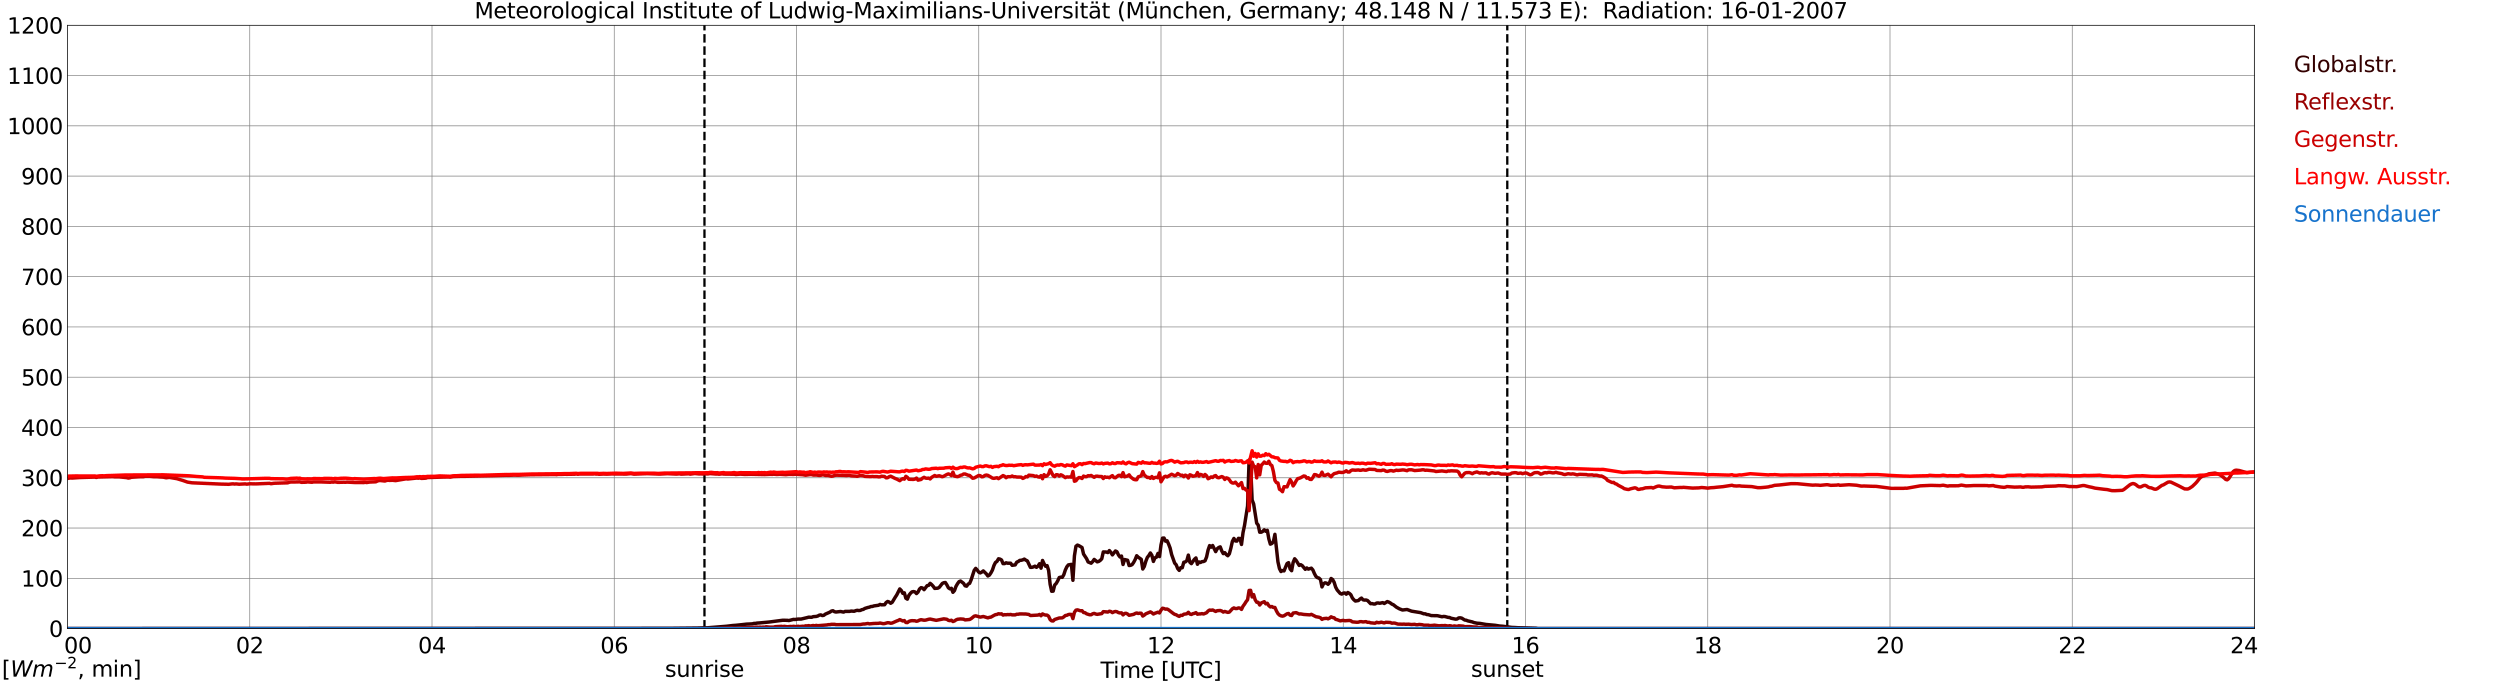 <?xml version="1.0" encoding="utf-8" standalone="no"?>
<!DOCTYPE svg PUBLIC "-//W3C//DTD SVG 1.1//EN"
  "http://www.w3.org/Graphics/SVG/1.1/DTD/svg11.dtd">
<svg xmlns:xlink="http://www.w3.org/1999/xlink" width="1085.4pt" height="296.64pt" viewBox="0 0 1085.4 296.64" xmlns="http://www.w3.org/2000/svg" version="1.1">
 <defs>
  <style type="text/css">*{stroke-linejoin: round; stroke-linecap: butt}</style>
 </defs>
 <g id="figure_1">
  <g id="patch_1">
   <path d="M 0 296.64 
L 1085.4 296.64 
L 1085.4 0 
L 0 0 
z
" style="fill: #ffffff"/>
  </g>
  <g id="axes_1">
   <g id="patch_2">
    <path d="M 29.306 272.909 
L 978.814 272.909 
L 978.814 10.976 
L 29.306 10.976 
z
" style="fill: #ffffff"/>
   </g>
   <g id="patch_3">
    <path d="M 978.814 272.909 
L 978.814 272.909 
L 978.814 10.976 
L 978.814 10.976 
z
" clip-path="url(#p472f860fee)" style="fill: #d3d3d3; opacity: 0.25; stroke: #d3d3d3; stroke-linejoin: miter"/>
   </g>
   <g id="matplotlib.axis_1">
    <g id="xtick_1">
     <g id="line2d_1">
      <path d="M 29.306 272.909 
L 29.306 10.976 
" clip-path="url(#p472f860fee)" style="fill: none; stroke: #808080; stroke-width: 0.3; stroke-linecap: square"/>
     </g>
     <g id="line2d_2"/>
     <g id="text_1">
      <!--    00 -->
      <g transform="translate(18.733 283.627) scale(0.095 -0.095)">
       <defs>
        <path id="DejaVuSans-20" transform="scale(0.016)"/>
        <path id="DejaVuSans-30" d="M 2034 4250 
Q 1547 4250 1301 3770 
Q 1056 3291 1056 2328 
Q 1056 1369 1301 889 
Q 1547 409 2034 409 
Q 2525 409 2770 889 
Q 3016 1369 3016 2328 
Q 3016 3291 2770 3770 
Q 2525 4250 2034 4250 
z
M 2034 4750 
Q 2819 4750 3233 4129 
Q 3647 3509 3647 2328 
Q 3647 1150 3233 529 
Q 2819 -91 2034 -91 
Q 1250 -91 836 529 
Q 422 1150 422 2328 
Q 422 3509 836 4129 
Q 1250 4750 2034 4750 
z
" transform="scale(0.016)"/>
       </defs>
       <use xlink:href="#DejaVuSans-20"/>
       <use xlink:href="#DejaVuSans-20" transform="translate(31.787 0)"/>
       <use xlink:href="#DejaVuSans-20" transform="translate(63.574 0)"/>
       <use xlink:href="#DejaVuSans-30" transform="translate(95.361 0)"/>
       <use xlink:href="#DejaVuSans-30" transform="translate(158.984 0)"/>
      </g>
     </g>
    </g>
    <g id="xtick_2">
     <g id="line2d_3">
      <path d="M 108.431 272.909 
L 108.431 10.976 
" clip-path="url(#p472f860fee)" style="fill: none; stroke: #808080; stroke-width: 0.3; stroke-linecap: square"/>
     </g>
     <g id="line2d_4"/>
     <g id="text_2">
      <!-- 02 -->
      <g transform="translate(102.387 283.627) scale(0.095 -0.095)">
       <defs>
        <path id="DejaVuSans-32" d="M 1228 531 
L 3431 531 
L 3431 0 
L 469 0 
L 469 531 
Q 828 903 1448 1529 
Q 2069 2156 2228 2338 
Q 2531 2678 2651 2914 
Q 2772 3150 2772 3378 
Q 2772 3750 2511 3984 
Q 2250 4219 1831 4219 
Q 1534 4219 1204 4116 
Q 875 4013 500 3803 
L 500 4441 
Q 881 4594 1212 4672 
Q 1544 4750 1819 4750 
Q 2544 4750 2975 4387 
Q 3406 4025 3406 3419 
Q 3406 3131 3298 2873 
Q 3191 2616 2906 2266 
Q 2828 2175 2409 1742 
Q 1991 1309 1228 531 
z
" transform="scale(0.016)"/>
       </defs>
       <use xlink:href="#DejaVuSans-30"/>
       <use xlink:href="#DejaVuSans-32" transform="translate(63.623 0)"/>
      </g>
     </g>
    </g>
    <g id="xtick_3">
     <g id="line2d_5">
      <path d="M 187.557 272.909 
L 187.557 10.976 
" clip-path="url(#p472f860fee)" style="fill: none; stroke: #808080; stroke-width: 0.3; stroke-linecap: square"/>
     </g>
     <g id="line2d_6"/>
     <g id="text_3">
      <!-- 04 -->
      <g transform="translate(181.513 283.627) scale(0.095 -0.095)">
       <defs>
        <path id="DejaVuSans-34" d="M 2419 4116 
L 825 1625 
L 2419 1625 
L 2419 4116 
z
M 2253 4666 
L 3047 4666 
L 3047 1625 
L 3713 1625 
L 3713 1100 
L 3047 1100 
L 3047 0 
L 2419 0 
L 2419 1100 
L 313 1100 
L 313 1709 
L 2253 4666 
z
" transform="scale(0.016)"/>
       </defs>
       <use xlink:href="#DejaVuSans-30"/>
       <use xlink:href="#DejaVuSans-34" transform="translate(63.623 0)"/>
      </g>
     </g>
    </g>
    <g id="xtick_4">
     <g id="line2d_7">
      <path d="M 266.683 272.909 
L 266.683 10.976 
" clip-path="url(#p472f860fee)" style="fill: none; stroke: #808080; stroke-width: 0.3; stroke-linecap: square"/>
     </g>
     <g id="line2d_8"/>
     <g id="text_4">
      <!-- 06 -->
      <g transform="translate(260.638 283.627) scale(0.095 -0.095)">
       <defs>
        <path id="DejaVuSans-36" d="M 2113 2584 
Q 1688 2584 1439 2293 
Q 1191 2003 1191 1497 
Q 1191 994 1439 701 
Q 1688 409 2113 409 
Q 2538 409 2786 701 
Q 3034 994 3034 1497 
Q 3034 2003 2786 2293 
Q 2538 2584 2113 2584 
z
M 3366 4563 
L 3366 3988 
Q 3128 4100 2886 4159 
Q 2644 4219 2406 4219 
Q 1781 4219 1451 3797 
Q 1122 3375 1075 2522 
Q 1259 2794 1537 2939 
Q 1816 3084 2150 3084 
Q 2853 3084 3261 2657 
Q 3669 2231 3669 1497 
Q 3669 778 3244 343 
Q 2819 -91 2113 -91 
Q 1303 -91 875 529 
Q 447 1150 447 2328 
Q 447 3434 972 4092 
Q 1497 4750 2381 4750 
Q 2619 4750 2861 4703 
Q 3103 4656 3366 4563 
z
" transform="scale(0.016)"/>
       </defs>
       <use xlink:href="#DejaVuSans-30"/>
       <use xlink:href="#DejaVuSans-36" transform="translate(63.623 0)"/>
      </g>
     </g>
    </g>
    <g id="xtick_5">
     <g id="line2d_9">
      <path d="M 345.808 272.909 
L 345.808 10.976 
" clip-path="url(#p472f860fee)" style="fill: none; stroke: #808080; stroke-width: 0.3; stroke-linecap: square"/>
     </g>
     <g id="line2d_10"/>
     <g id="text_5">
      <!-- 08 -->
      <g transform="translate(339.764 283.627) scale(0.095 -0.095)">
       <defs>
        <path id="DejaVuSans-38" d="M 2034 2216 
Q 1584 2216 1326 1975 
Q 1069 1734 1069 1313 
Q 1069 891 1326 650 
Q 1584 409 2034 409 
Q 2484 409 2743 651 
Q 3003 894 3003 1313 
Q 3003 1734 2745 1975 
Q 2488 2216 2034 2216 
z
M 1403 2484 
Q 997 2584 770 2862 
Q 544 3141 544 3541 
Q 544 4100 942 4425 
Q 1341 4750 2034 4750 
Q 2731 4750 3128 4425 
Q 3525 4100 3525 3541 
Q 3525 3141 3298 2862 
Q 3072 2584 2669 2484 
Q 3125 2378 3379 2068 
Q 3634 1759 3634 1313 
Q 3634 634 3220 271 
Q 2806 -91 2034 -91 
Q 1263 -91 848 271 
Q 434 634 434 1313 
Q 434 1759 690 2068 
Q 947 2378 1403 2484 
z
M 1172 3481 
Q 1172 3119 1398 2916 
Q 1625 2713 2034 2713 
Q 2441 2713 2670 2916 
Q 2900 3119 2900 3481 
Q 2900 3844 2670 4047 
Q 2441 4250 2034 4250 
Q 1625 4250 1398 4047 
Q 1172 3844 1172 3481 
z
" transform="scale(0.016)"/>
       </defs>
       <use xlink:href="#DejaVuSans-30"/>
       <use xlink:href="#DejaVuSans-38" transform="translate(63.623 0)"/>
      </g>
     </g>
    </g>
    <g id="xtick_6">
     <g id="line2d_11">
      <path d="M 424.934 272.909 
L 424.934 10.976 
" clip-path="url(#p472f860fee)" style="fill: none; stroke: #808080; stroke-width: 0.3; stroke-linecap: square"/>
     </g>
     <g id="line2d_12"/>
     <g id="text_6">
      <!-- 10 -->
      <g transform="translate(418.89 283.627) scale(0.095 -0.095)">
       <defs>
        <path id="DejaVuSans-31" d="M 794 531 
L 1825 531 
L 1825 4091 
L 703 3866 
L 703 4441 
L 1819 4666 
L 2450 4666 
L 2450 531 
L 3481 531 
L 3481 0 
L 794 0 
L 794 531 
z
" transform="scale(0.016)"/>
       </defs>
       <use xlink:href="#DejaVuSans-31"/>
       <use xlink:href="#DejaVuSans-30" transform="translate(63.623 0)"/>
      </g>
     </g>
    </g>
    <g id="xtick_7">
     <g id="line2d_13">
      <path d="M 504.06 272.909 
L 504.06 10.976 
" clip-path="url(#p472f860fee)" style="fill: none; stroke: #808080; stroke-width: 0.3; stroke-linecap: square"/>
     </g>
     <g id="line2d_14"/>
     <g id="text_7">
      <!-- 12 -->
      <g transform="translate(498.015 283.627) scale(0.095 -0.095)">
       <use xlink:href="#DejaVuSans-31"/>
       <use xlink:href="#DejaVuSans-32" transform="translate(63.623 0)"/>
      </g>
     </g>
    </g>
    <g id="xtick_8">
     <g id="line2d_15">
      <path d="M 583.185 272.909 
L 583.185 10.976 
" clip-path="url(#p472f860fee)" style="fill: none; stroke: #808080; stroke-width: 0.3; stroke-linecap: square"/>
     </g>
     <g id="line2d_16"/>
     <g id="text_8">
      <!-- 14 -->
      <g transform="translate(577.141 283.627) scale(0.095 -0.095)">
       <use xlink:href="#DejaVuSans-31"/>
       <use xlink:href="#DejaVuSans-34" transform="translate(63.623 0)"/>
      </g>
     </g>
    </g>
    <g id="xtick_9">
     <g id="line2d_17">
      <path d="M 662.311 272.909 
L 662.311 10.976 
" clip-path="url(#p472f860fee)" style="fill: none; stroke: #808080; stroke-width: 0.3; stroke-linecap: square"/>
     </g>
     <g id="line2d_18"/>
     <g id="text_9">
      <!-- 16 -->
      <g transform="translate(656.267 283.627) scale(0.095 -0.095)">
       <use xlink:href="#DejaVuSans-31"/>
       <use xlink:href="#DejaVuSans-36" transform="translate(63.623 0)"/>
      </g>
     </g>
    </g>
    <g id="xtick_10">
     <g id="line2d_19">
      <path d="M 741.437 272.909 
L 741.437 10.976 
" clip-path="url(#p472f860fee)" style="fill: none; stroke: #808080; stroke-width: 0.3; stroke-linecap: square"/>
     </g>
     <g id="line2d_20"/>
     <g id="text_10">
      <!-- 18 -->
      <g transform="translate(735.392 283.627) scale(0.095 -0.095)">
       <use xlink:href="#DejaVuSans-31"/>
       <use xlink:href="#DejaVuSans-38" transform="translate(63.623 0)"/>
      </g>
     </g>
    </g>
    <g id="xtick_11">
     <g id="line2d_21">
      <path d="M 820.562 272.909 
L 820.562 10.976 
" clip-path="url(#p472f860fee)" style="fill: none; stroke: #808080; stroke-width: 0.3; stroke-linecap: square"/>
     </g>
     <g id="line2d_22"/>
     <g id="text_11">
      <!-- 20 -->
      <g transform="translate(814.518 283.627) scale(0.095 -0.095)">
       <use xlink:href="#DejaVuSans-32"/>
       <use xlink:href="#DejaVuSans-30" transform="translate(63.623 0)"/>
      </g>
     </g>
    </g>
    <g id="xtick_12">
     <g id="line2d_23">
      <path d="M 899.688 272.909 
L 899.688 10.976 
" clip-path="url(#p472f860fee)" style="fill: none; stroke: #808080; stroke-width: 0.3; stroke-linecap: square"/>
     </g>
     <g id="line2d_24"/>
     <g id="text_12">
      <!-- 22 -->
      <g transform="translate(893.644 283.627) scale(0.095 -0.095)">
       <use xlink:href="#DejaVuSans-32"/>
       <use xlink:href="#DejaVuSans-32" transform="translate(63.623 0)"/>
      </g>
     </g>
    </g>
    <g id="xtick_13">
     <g id="line2d_25">
      <path d="M 978.814 272.909 
L 978.814 10.976 
" clip-path="url(#p472f860fee)" style="fill: none; stroke: #808080; stroke-width: 0.3; stroke-linecap: square"/>
     </g>
     <g id="line2d_26"/>
     <g id="text_13">
      <!-- 24    -->
      <g transform="translate(968.241 283.627) scale(0.095 -0.095)">
       <use xlink:href="#DejaVuSans-32"/>
       <use xlink:href="#DejaVuSans-34" transform="translate(63.623 0)"/>
       <use xlink:href="#DejaVuSans-20" transform="translate(127.246 0)"/>
       <use xlink:href="#DejaVuSans-20" transform="translate(159.033 0)"/>
       <use xlink:href="#DejaVuSans-20" transform="translate(190.82 0)"/>
      </g>
     </g>
    </g>
    <g id="text_14">
     <!-- Time [UTC] -->
     <g transform="translate(477.806 294.322) scale(0.095 -0.095)">
      <defs>
       <path id="DejaVuSans-54" d="M -19 4666 
L 3928 4666 
L 3928 4134 
L 2272 4134 
L 2272 0 
L 1638 0 
L 1638 4134 
L -19 4134 
L -19 4666 
z
" transform="scale(0.016)"/>
       <path id="DejaVuSans-69" d="M 603 3500 
L 1178 3500 
L 1178 0 
L 603 0 
L 603 3500 
z
M 603 4863 
L 1178 4863 
L 1178 4134 
L 603 4134 
L 603 4863 
z
" transform="scale(0.016)"/>
       <path id="DejaVuSans-6d" d="M 3328 2828 
Q 3544 3216 3844 3400 
Q 4144 3584 4550 3584 
Q 5097 3584 5394 3201 
Q 5691 2819 5691 2113 
L 5691 0 
L 5113 0 
L 5113 2094 
Q 5113 2597 4934 2840 
Q 4756 3084 4391 3084 
Q 3944 3084 3684 2787 
Q 3425 2491 3425 1978 
L 3425 0 
L 2847 0 
L 2847 2094 
Q 2847 2600 2669 2842 
Q 2491 3084 2119 3084 
Q 1678 3084 1418 2786 
Q 1159 2488 1159 1978 
L 1159 0 
L 581 0 
L 581 3500 
L 1159 3500 
L 1159 2956 
Q 1356 3278 1631 3431 
Q 1906 3584 2284 3584 
Q 2666 3584 2933 3390 
Q 3200 3197 3328 2828 
z
" transform="scale(0.016)"/>
       <path id="DejaVuSans-65" d="M 3597 1894 
L 3597 1613 
L 953 1613 
Q 991 1019 1311 708 
Q 1631 397 2203 397 
Q 2534 397 2845 478 
Q 3156 559 3463 722 
L 3463 178 
Q 3153 47 2828 -22 
Q 2503 -91 2169 -91 
Q 1331 -91 842 396 
Q 353 884 353 1716 
Q 353 2575 817 3079 
Q 1281 3584 2069 3584 
Q 2775 3584 3186 3129 
Q 3597 2675 3597 1894 
z
M 3022 2063 
Q 3016 2534 2758 2815 
Q 2500 3097 2075 3097 
Q 1594 3097 1305 2825 
Q 1016 2553 972 2059 
L 3022 2063 
z
" transform="scale(0.016)"/>
       <path id="DejaVuSans-5b" d="M 550 4863 
L 1875 4863 
L 1875 4416 
L 1125 4416 
L 1125 -397 
L 1875 -397 
L 1875 -844 
L 550 -844 
L 550 4863 
z
" transform="scale(0.016)"/>
       <path id="DejaVuSans-55" d="M 556 4666 
L 1191 4666 
L 1191 1831 
Q 1191 1081 1462 751 
Q 1734 422 2344 422 
Q 2950 422 3222 751 
Q 3494 1081 3494 1831 
L 3494 4666 
L 4128 4666 
L 4128 1753 
Q 4128 841 3676 375 
Q 3225 -91 2344 -91 
Q 1459 -91 1007 375 
Q 556 841 556 1753 
L 556 4666 
z
" transform="scale(0.016)"/>
       <path id="DejaVuSans-43" d="M 4122 4306 
L 4122 3641 
Q 3803 3938 3442 4084 
Q 3081 4231 2675 4231 
Q 1875 4231 1450 3742 
Q 1025 3253 1025 2328 
Q 1025 1406 1450 917 
Q 1875 428 2675 428 
Q 3081 428 3442 575 
Q 3803 722 4122 1019 
L 4122 359 
Q 3791 134 3420 21 
Q 3050 -91 2638 -91 
Q 1578 -91 968 557 
Q 359 1206 359 2328 
Q 359 3453 968 4101 
Q 1578 4750 2638 4750 
Q 3056 4750 3426 4639 
Q 3797 4528 4122 4306 
z
" transform="scale(0.016)"/>
       <path id="DejaVuSans-5d" d="M 1947 4863 
L 1947 -844 
L 622 -844 
L 622 -397 
L 1369 -397 
L 1369 4416 
L 622 4416 
L 622 4863 
L 1947 4863 
z
" transform="scale(0.016)"/>
      </defs>
      <use xlink:href="#DejaVuSans-54"/>
      <use xlink:href="#DejaVuSans-69" transform="translate(57.959 0)"/>
      <use xlink:href="#DejaVuSans-6d" transform="translate(85.742 0)"/>
      <use xlink:href="#DejaVuSans-65" transform="translate(183.154 0)"/>
      <use xlink:href="#DejaVuSans-20" transform="translate(244.678 0)"/>
      <use xlink:href="#DejaVuSans-5b" transform="translate(276.465 0)"/>
      <use xlink:href="#DejaVuSans-55" transform="translate(315.479 0)"/>
      <use xlink:href="#DejaVuSans-54" transform="translate(388.672 0)"/>
      <use xlink:href="#DejaVuSans-43" transform="translate(443.881 0)"/>
      <use xlink:href="#DejaVuSans-5d" transform="translate(513.705 0)"/>
     </g>
    </g>
   </g>
   <g id="matplotlib.axis_2">
    <g id="ytick_1">
     <g id="line2d_27">
      <path d="M 29.306 272.909 
L 978.814 272.909 
" clip-path="url(#p472f860fee)" style="fill: none; stroke: #808080; stroke-width: 0.3; stroke-linecap: square"/>
     </g>
     <g id="line2d_28"/>
     <g id="text_15">
      <!-- 0 -->
      <g transform="translate(21.261 276.518) scale(0.095 -0.095)">
       <use xlink:href="#DejaVuSans-30"/>
      </g>
     </g>
    </g>
    <g id="ytick_2">
     <g id="line2d_29">
      <path d="M 29.306 251.081 
L 978.814 251.081 
" clip-path="url(#p472f860fee)" style="fill: none; stroke: #808080; stroke-width: 0.3; stroke-linecap: square"/>
     </g>
     <g id="line2d_30"/>
     <g id="text_16">
      <!-- 100 -->
      <g transform="translate(9.173 254.69) scale(0.095 -0.095)">
       <use xlink:href="#DejaVuSans-31"/>
       <use xlink:href="#DejaVuSans-30" transform="translate(63.623 0)"/>
       <use xlink:href="#DejaVuSans-30" transform="translate(127.246 0)"/>
      </g>
     </g>
    </g>
    <g id="ytick_3">
     <g id="line2d_31">
      <path d="M 29.306 229.253 
L 978.814 229.253 
" clip-path="url(#p472f860fee)" style="fill: none; stroke: #808080; stroke-width: 0.3; stroke-linecap: square"/>
     </g>
     <g id="line2d_32"/>
     <g id="text_17">
      <!-- 200 -->
      <g transform="translate(9.173 232.863) scale(0.095 -0.095)">
       <use xlink:href="#DejaVuSans-32"/>
       <use xlink:href="#DejaVuSans-30" transform="translate(63.623 0)"/>
       <use xlink:href="#DejaVuSans-30" transform="translate(127.246 0)"/>
      </g>
     </g>
    </g>
    <g id="ytick_4">
     <g id="line2d_33">
      <path d="M 29.306 207.426 
L 978.814 207.426 
" clip-path="url(#p472f860fee)" style="fill: none; stroke: #808080; stroke-width: 0.3; stroke-linecap: square"/>
     </g>
     <g id="line2d_34"/>
     <g id="text_18">
      <!-- 300 -->
      <g transform="translate(9.173 211.035) scale(0.095 -0.095)">
       <defs>
        <path id="DejaVuSans-33" d="M 2597 2516 
Q 3050 2419 3304 2112 
Q 3559 1806 3559 1356 
Q 3559 666 3084 287 
Q 2609 -91 1734 -91 
Q 1441 -91 1130 -33 
Q 819 25 488 141 
L 488 750 
Q 750 597 1062 519 
Q 1375 441 1716 441 
Q 2309 441 2620 675 
Q 2931 909 2931 1356 
Q 2931 1769 2642 2001 
Q 2353 2234 1838 2234 
L 1294 2234 
L 1294 2753 
L 1863 2753 
Q 2328 2753 2575 2939 
Q 2822 3125 2822 3475 
Q 2822 3834 2567 4026 
Q 2313 4219 1838 4219 
Q 1578 4219 1281 4162 
Q 984 4106 628 3988 
L 628 4550 
Q 988 4650 1302 4700 
Q 1616 4750 1894 4750 
Q 2613 4750 3031 4423 
Q 3450 4097 3450 3541 
Q 3450 3153 3228 2886 
Q 3006 2619 2597 2516 
z
" transform="scale(0.016)"/>
       </defs>
       <use xlink:href="#DejaVuSans-33"/>
       <use xlink:href="#DejaVuSans-30" transform="translate(63.623 0)"/>
       <use xlink:href="#DejaVuSans-30" transform="translate(127.246 0)"/>
      </g>
     </g>
    </g>
    <g id="ytick_5">
     <g id="line2d_35">
      <path d="M 29.306 185.598 
L 978.814 185.598 
" clip-path="url(#p472f860fee)" style="fill: none; stroke: #808080; stroke-width: 0.3; stroke-linecap: square"/>
     </g>
     <g id="line2d_36"/>
     <g id="text_19">
      <!-- 400 -->
      <g transform="translate(9.173 189.207) scale(0.095 -0.095)">
       <use xlink:href="#DejaVuSans-34"/>
       <use xlink:href="#DejaVuSans-30" transform="translate(63.623 0)"/>
       <use xlink:href="#DejaVuSans-30" transform="translate(127.246 0)"/>
      </g>
     </g>
    </g>
    <g id="ytick_6">
     <g id="line2d_37">
      <path d="M 29.306 163.77 
L 978.814 163.77 
" clip-path="url(#p472f860fee)" style="fill: none; stroke: #808080; stroke-width: 0.3; stroke-linecap: square"/>
     </g>
     <g id="line2d_38"/>
     <g id="text_20">
      <!-- 500 -->
      <g transform="translate(9.173 167.379) scale(0.095 -0.095)">
       <defs>
        <path id="DejaVuSans-35" d="M 691 4666 
L 3169 4666 
L 3169 4134 
L 1269 4134 
L 1269 2991 
Q 1406 3038 1543 3061 
Q 1681 3084 1819 3084 
Q 2600 3084 3056 2656 
Q 3513 2228 3513 1497 
Q 3513 744 3044 326 
Q 2575 -91 1722 -91 
Q 1428 -91 1123 -41 
Q 819 9 494 109 
L 494 744 
Q 775 591 1075 516 
Q 1375 441 1709 441 
Q 2250 441 2565 725 
Q 2881 1009 2881 1497 
Q 2881 1984 2565 2268 
Q 2250 2553 1709 2553 
Q 1456 2553 1204 2497 
Q 953 2441 691 2322 
L 691 4666 
z
" transform="scale(0.016)"/>
       </defs>
       <use xlink:href="#DejaVuSans-35"/>
       <use xlink:href="#DejaVuSans-30" transform="translate(63.623 0)"/>
       <use xlink:href="#DejaVuSans-30" transform="translate(127.246 0)"/>
      </g>
     </g>
    </g>
    <g id="ytick_7">
     <g id="line2d_39">
      <path d="M 29.306 141.942 
L 978.814 141.942 
" clip-path="url(#p472f860fee)" style="fill: none; stroke: #808080; stroke-width: 0.3; stroke-linecap: square"/>
     </g>
     <g id="line2d_40"/>
     <g id="text_21">
      <!-- 600 -->
      <g transform="translate(9.173 145.551) scale(0.095 -0.095)">
       <use xlink:href="#DejaVuSans-36"/>
       <use xlink:href="#DejaVuSans-30" transform="translate(63.623 0)"/>
       <use xlink:href="#DejaVuSans-30" transform="translate(127.246 0)"/>
      </g>
     </g>
    </g>
    <g id="ytick_8">
     <g id="line2d_41">
      <path d="M 29.306 120.114 
L 978.814 120.114 
" clip-path="url(#p472f860fee)" style="fill: none; stroke: #808080; stroke-width: 0.3; stroke-linecap: square"/>
     </g>
     <g id="line2d_42"/>
     <g id="text_22">
      <!-- 700 -->
      <g transform="translate(9.173 123.724) scale(0.095 -0.095)">
       <defs>
        <path id="DejaVuSans-37" d="M 525 4666 
L 3525 4666 
L 3525 4397 
L 1831 0 
L 1172 0 
L 2766 4134 
L 525 4134 
L 525 4666 
z
" transform="scale(0.016)"/>
       </defs>
       <use xlink:href="#DejaVuSans-37"/>
       <use xlink:href="#DejaVuSans-30" transform="translate(63.623 0)"/>
       <use xlink:href="#DejaVuSans-30" transform="translate(127.246 0)"/>
      </g>
     </g>
    </g>
    <g id="ytick_9">
     <g id="line2d_43">
      <path d="M 29.306 98.287 
L 978.814 98.287 
" clip-path="url(#p472f860fee)" style="fill: none; stroke: #808080; stroke-width: 0.3; stroke-linecap: square"/>
     </g>
     <g id="line2d_44"/>
     <g id="text_23">
      <!-- 800 -->
      <g transform="translate(9.173 101.896) scale(0.095 -0.095)">
       <use xlink:href="#DejaVuSans-38"/>
       <use xlink:href="#DejaVuSans-30" transform="translate(63.623 0)"/>
       <use xlink:href="#DejaVuSans-30" transform="translate(127.246 0)"/>
      </g>
     </g>
    </g>
    <g id="ytick_10">
     <g id="line2d_45">
      <path d="M 29.306 76.459 
L 978.814 76.459 
" clip-path="url(#p472f860fee)" style="fill: none; stroke: #808080; stroke-width: 0.3; stroke-linecap: square"/>
     </g>
     <g id="line2d_46"/>
     <g id="text_24">
      <!-- 900 -->
      <g transform="translate(9.173 80.068) scale(0.095 -0.095)">
       <defs>
        <path id="DejaVuSans-39" d="M 703 97 
L 703 672 
Q 941 559 1184 500 
Q 1428 441 1663 441 
Q 2288 441 2617 861 
Q 2947 1281 2994 2138 
Q 2813 1869 2534 1725 
Q 2256 1581 1919 1581 
Q 1219 1581 811 2004 
Q 403 2428 403 3163 
Q 403 3881 828 4315 
Q 1253 4750 1959 4750 
Q 2769 4750 3195 4129 
Q 3622 3509 3622 2328 
Q 3622 1225 3098 567 
Q 2575 -91 1691 -91 
Q 1453 -91 1209 -44 
Q 966 3 703 97 
z
M 1959 2075 
Q 2384 2075 2632 2365 
Q 2881 2656 2881 3163 
Q 2881 3666 2632 3958 
Q 2384 4250 1959 4250 
Q 1534 4250 1286 3958 
Q 1038 3666 1038 3163 
Q 1038 2656 1286 2365 
Q 1534 2075 1959 2075 
z
" transform="scale(0.016)"/>
       </defs>
       <use xlink:href="#DejaVuSans-39"/>
       <use xlink:href="#DejaVuSans-30" transform="translate(63.623 0)"/>
       <use xlink:href="#DejaVuSans-30" transform="translate(127.246 0)"/>
      </g>
     </g>
    </g>
    <g id="ytick_11">
     <g id="line2d_47">
      <path d="M 29.306 54.631 
L 978.814 54.631 
" clip-path="url(#p472f860fee)" style="fill: none; stroke: #808080; stroke-width: 0.3; stroke-linecap: square"/>
     </g>
     <g id="line2d_48"/>
     <g id="text_25">
      <!-- 1000 -->
      <g transform="translate(3.128 58.24) scale(0.095 -0.095)">
       <use xlink:href="#DejaVuSans-31"/>
       <use xlink:href="#DejaVuSans-30" transform="translate(63.623 0)"/>
       <use xlink:href="#DejaVuSans-30" transform="translate(127.246 0)"/>
       <use xlink:href="#DejaVuSans-30" transform="translate(190.869 0)"/>
      </g>
     </g>
    </g>
    <g id="ytick_12">
     <g id="line2d_49">
      <path d="M 29.306 32.803 
L 978.814 32.803 
" clip-path="url(#p472f860fee)" style="fill: none; stroke: #808080; stroke-width: 0.3; stroke-linecap: square"/>
     </g>
     <g id="line2d_50"/>
     <g id="text_26">
      <!-- 1100 -->
      <g transform="translate(3.128 36.413) scale(0.095 -0.095)">
       <use xlink:href="#DejaVuSans-31"/>
       <use xlink:href="#DejaVuSans-31" transform="translate(63.623 0)"/>
       <use xlink:href="#DejaVuSans-30" transform="translate(127.246 0)"/>
       <use xlink:href="#DejaVuSans-30" transform="translate(190.869 0)"/>
      </g>
     </g>
    </g>
    <g id="ytick_13">
     <g id="line2d_51">
      <path d="M 29.306 10.976 
L 978.814 10.976 
" clip-path="url(#p472f860fee)" style="fill: none; stroke: #808080; stroke-width: 0.3; stroke-linecap: square"/>
     </g>
     <g id="line2d_52"/>
     <g id="text_27">
      <!-- 1200 -->
      <g transform="translate(3.128 14.585) scale(0.095 -0.095)">
       <use xlink:href="#DejaVuSans-31"/>
       <use xlink:href="#DejaVuSans-32" transform="translate(63.623 0)"/>
       <use xlink:href="#DejaVuSans-30" transform="translate(127.246 0)"/>
       <use xlink:href="#DejaVuSans-30" transform="translate(190.869 0)"/>
      </g>
     </g>
    </g>
   </g>
   <g id="line2d_53">
    <path d="M 305.85 272.909 
L 305.85 10.976 
" clip-path="url(#p472f860fee)" style="fill: none; stroke-dasharray: 3.7,1.6; stroke-dashoffset: 0; stroke: #000000"/>
   </g>
   <g id="line2d_54">
    <path d="M 654.399 272.909 
L 654.399 10.976 
" clip-path="url(#p472f860fee)" style="fill: none; stroke-dasharray: 3.7,1.6; stroke-dashoffset: 0; stroke: #000000"/>
   </g>
   <g id="line2d_55">
    <path d="M 29.306 272.909 
L 291.739 272.804 
L 293.058 272.758 
L 294.377 272.758 
L 302.949 272.667 
L 305.586 272.575 
L 306.905 272.575 
L 315.477 271.889 
L 318.114 271.569 
L 319.433 271.477 
L 322.071 271.202 
L 324.049 270.975 
L 326.027 270.883 
L 326.686 270.837 
L 327.346 270.654 
L 328.005 270.654 
L 328.665 270.516 
L 329.983 270.425 
L 333.94 270.058 
L 339.874 269.281 
L 341.852 269.327 
L 342.512 269.419 
L 344.49 268.914 
L 345.149 268.96 
L 346.468 268.777 
L 347.787 268.777 
L 350.424 268.137 
L 351.083 267.954 
L 352.402 268 
L 353.062 267.725 
L 354.38 267.633 
L 355.04 267.45 
L 355.699 267.085 
L 356.359 266.948 
L 357.018 267.269 
L 357.677 267.131 
L 358.337 266.627 
L 360.315 265.758 
L 360.974 265.3 
L 361.634 265.162 
L 362.293 265.575 
L 362.952 265.712 
L 364.93 265.483 
L 366.249 265.758 
L 366.909 265.437 
L 368.887 265.437 
L 369.546 265.3 
L 370.865 265.391 
L 371.524 265.116 
L 372.184 264.979 
L 372.843 265.07 
L 373.502 265.025 
L 374.162 264.706 
L 374.821 264.568 
L 375.481 264.156 
L 376.799 263.743 
L 377.459 263.606 
L 378.118 263.333 
L 378.777 263.287 
L 379.437 263.058 
L 381.415 262.783 
L 382.074 262.416 
L 382.734 262.6 
L 384.053 262.554 
L 384.712 261.593 
L 385.371 261.135 
L 386.031 261.364 
L 386.69 261.914 
L 387.349 261.502 
L 388.668 259.306 
L 389.328 258.299 
L 390.646 255.691 
L 391.306 256.376 
L 391.965 257.612 
L 392.624 257.383 
L 393.284 259.716 
L 393.943 260.129 
L 394.603 258.481 
L 395.262 257.612 
L 395.921 256.972 
L 396.581 256.835 
L 397.24 256.972 
L 397.899 257.704 
L 398.559 257.062 
L 399.218 255.737 
L 399.878 255.141 
L 400.537 255.279 
L 401.196 256.01 
L 402.515 254.272 
L 403.175 254.135 
L 403.834 253.264 
L 404.493 253.814 
L 405.153 254.545 
L 405.812 255.462 
L 407.131 255.37 
L 407.79 255.003 
L 409.109 253.31 
L 409.768 252.991 
L 410.428 252.899 
L 411.087 253.906 
L 411.746 255.187 
L 412.406 255.645 
L 413.065 255.416 
L 413.725 257.154 
L 414.384 256.422 
L 415.043 254.591 
L 415.703 253.447 
L 416.362 252.533 
L 417.022 252.258 
L 418.34 253.264 
L 419 254.318 
L 419.659 254.499 
L 420.318 253.585 
L 420.978 253.264 
L 421.637 251.71 
L 422.956 247.637 
L 423.615 246.768 
L 424.275 247.499 
L 424.934 248.414 
L 425.593 248.735 
L 426.253 248.368 
L 426.912 247.866 
L 428.231 249.147 
L 428.89 250.062 
L 429.55 249.695 
L 430.209 248.735 
L 430.869 247.499 
L 431.528 245.53 
L 432.187 244.203 
L 432.847 243.747 
L 433.506 242.603 
L 434.165 242.741 
L 434.825 243.105 
L 435.484 244.707 
L 436.144 244.707 
L 436.803 244.341 
L 437.462 244.524 
L 438.781 244.524 
L 439.44 245.441 
L 440.759 245.257 
L 441.419 244.068 
L 442.078 243.793 
L 442.737 243.289 
L 443.397 243.243 
L 444.056 243.059 
L 444.716 242.741 
L 445.375 243.197 
L 446.034 243.518 
L 447.353 246.309 
L 448.012 246.309 
L 448.672 246.126 
L 449.331 245.805 
L 449.991 246.309 
L 450.65 245.805 
L 451.309 244.753 
L 451.969 246.676 
L 452.628 243.334 
L 453.287 244.753 
L 453.947 245.851 
L 454.606 245.576 
L 455.266 247.637 
L 455.925 253.676 
L 456.584 256.697 
L 457.244 256.651 
L 457.903 253.997 
L 458.563 253.31 
L 459.222 252.166 
L 459.881 250.747 
L 460.541 250.566 
L 461.2 250.655 
L 461.859 249.512 
L 462.519 247.499 
L 463.178 246.08 
L 463.838 245.257 
L 465.156 245.028 
L 465.816 251.937 
L 466.475 241.322 
L 467.134 237.157 
L 467.794 236.653 
L 468.453 236.928 
L 469.772 237.707 
L 470.431 240.543 
L 471.75 242.557 
L 472.409 243.976 
L 473.728 244.524 
L 474.388 243.839 
L 475.047 242.878 
L 476.366 243.93 
L 477.025 243.747 
L 477.685 243.289 
L 478.344 242.603 
L 479.003 239.628 
L 480.322 239.674 
L 480.981 239.903 
L 481.641 239.034 
L 482.3 239.811 
L 482.96 240.909 
L 484.278 239.215 
L 484.938 239.536 
L 485.597 240.955 
L 486.256 241.824 
L 486.916 241.414 
L 487.575 245.074 
L 488.235 242.922 
L 489.553 243.243 
L 490.213 245.53 
L 490.872 245.441 
L 491.532 245.12 
L 492.191 244.159 
L 492.85 242.922 
L 493.51 241.276 
L 494.169 241.916 
L 495.488 242.832 
L 496.147 247.041 
L 496.807 245.943 
L 497.466 243.701 
L 498.125 242.007 
L 498.785 241.184 
L 499.444 240.086 
L 500.103 241.093 
L 500.763 243.747 
L 501.422 242.191 
L 502.082 241.916 
L 502.741 240.27 
L 503.4 241.641 
L 504.06 236.561 
L 504.719 233.634 
L 505.379 233.588 
L 506.038 234.961 
L 506.697 234.778 
L 507.357 236.197 
L 508.016 237.934 
L 508.675 240.772 
L 509.994 244.478 
L 510.654 245.212 
L 511.313 246.857 
L 511.972 247.637 
L 512.632 246.447 
L 513.291 246.493 
L 513.95 244.114 
L 514.61 243.976 
L 515.269 243.426 
L 515.929 241.001 
L 516.588 244.114 
L 517.247 244.707 
L 518.566 242.832 
L 519.226 242.236 
L 519.885 244.982 
L 520.544 243.976 
L 521.204 244.203 
L 521.863 243.839 
L 522.522 243.793 
L 523.182 243.472 
L 523.841 241.824 
L 524.501 238.805 
L 525.16 236.882 
L 525.819 237.57 
L 526.479 236.836 
L 527.797 239.49 
L 528.457 238.255 
L 529.116 237.707 
L 529.776 237.432 
L 530.435 239.17 
L 531.094 240.359 
L 531.754 239.949 
L 532.413 240.772 
L 533.073 241.276 
L 533.732 240.451 
L 534.391 237.98 
L 535.051 235.053 
L 535.71 233.772 
L 536.369 234.87 
L 537.029 234.915 
L 537.688 233.726 
L 538.348 233.817 
L 539.007 236.38 
L 539.666 231.255 
L 540.326 228.096 
L 541.644 219.723 
L 542.304 199.725 
L 542.963 201.921 
L 543.623 217.069 
L 544.282 218.807 
L 545.601 227.136 
L 546.26 227.959 
L 546.919 231.072 
L 547.579 231.072 
L 548.238 230.705 
L 548.898 230.019 
L 549.557 230.659 
L 550.216 230.246 
L 550.876 233.953 
L 551.535 236.243 
L 552.195 235.967 
L 552.854 235.19 
L 553.513 231.986 
L 554.832 243.93 
L 555.491 246.857 
L 556.151 248.139 
L 556.81 247.728 
L 557.47 247.866 
L 558.788 244.661 
L 559.448 244.295 
L 560.107 246.995 
L 560.766 247.774 
L 561.426 244.203 
L 562.085 242.603 
L 562.745 243.334 
L 564.063 245.484 
L 564.723 245.166 
L 565.382 245.576 
L 566.701 247.178 
L 567.36 246.585 
L 568.02 247.087 
L 569.338 246.676 
L 569.998 247.453 
L 570.657 249.01 
L 571.317 250.245 
L 571.976 250.793 
L 572.635 250.976 
L 573.295 251.618 
L 573.954 254.82 
L 574.613 253.447 
L 575.273 253.037 
L 575.932 253.174 
L 576.592 253.676 
L 577.251 252.945 
L 577.91 251.16 
L 578.57 251.618 
L 579.229 252.808 
L 579.889 254.912 
L 580.548 256.147 
L 581.867 257.658 
L 582.526 257.933 
L 583.185 257.52 
L 583.845 257.429 
L 584.504 257.979 
L 585.164 257.245 
L 585.823 257.612 
L 586.482 258.208 
L 587.142 259.624 
L 587.801 260.404 
L 588.46 260.952 
L 589.779 260.725 
L 590.439 260.083 
L 591.098 259.67 
L 591.757 260.404 
L 592.417 260.541 
L 593.076 260.495 
L 593.736 260.725 
L 595.054 262.098 
L 595.714 262.052 
L 596.373 262.233 
L 597.032 262.233 
L 597.692 261.822 
L 598.351 261.777 
L 599.011 261.914 
L 600.329 261.639 
L 600.989 262.006 
L 602.307 261.181 
L 602.967 261.41 
L 603.626 261.777 
L 604.286 262.279 
L 604.945 262.554 
L 606.264 263.606 
L 607.582 264.339 
L 608.901 264.841 
L 610.879 264.614 
L 612.858 265.345 
L 616.814 265.987 
L 618.133 266.489 
L 618.792 266.489 
L 619.451 266.81 
L 620.111 266.856 
L 621.429 267.269 
L 624.067 267.312 
L 626.045 267.771 
L 626.705 267.633 
L 627.364 267.679 
L 628.683 268.046 
L 629.342 268.091 
L 630.001 268.412 
L 631.32 268.685 
L 631.98 268.823 
L 632.639 268.731 
L 633.298 268.275 
L 633.958 268.229 
L 634.617 268.366 
L 635.936 269.189 
L 636.595 269.281 
L 637.255 269.556 
L 639.233 270.012 
L 639.892 270.287 
L 641.211 270.562 
L 642.53 270.654 
L 645.167 271.112 
L 649.123 271.477 
L 651.102 271.798 
L 652.42 271.889 
L 656.377 272.394 
L 657.695 272.44 
L 659.014 272.529 
L 662.97 272.621 
L 665.608 272.712 
L 666.927 272.758 
L 667.586 272.909 
L 978.154 272.909 
L 978.154 272.909 
" clip-path="url(#p472f860fee)" style="fill: none; stroke: #330000; stroke-width: 1.5; stroke-linecap: square"/>
   </g>
   <g id="line2d_56">
    <path d="M 29.306 272.909 
L 311.521 272.909 
L 312.18 272.771 
L 314.818 272.68 
L 317.455 272.54 
L 318.774 272.68 
L 322.071 272.54 
L 323.39 272.492 
L 324.708 272.4 
L 326.027 272.4 
L 328.005 272.306 
L 328.665 272.261 
L 329.324 272.352 
L 329.983 272.261 
L 330.643 272.352 
L 331.302 272.261 
L 331.961 272.306 
L 332.621 272.121 
L 333.94 272.261 
L 335.918 272.261 
L 336.577 272.073 
L 339.215 271.933 
L 339.874 272.027 
L 340.533 271.933 
L 341.852 272.121 
L 343.171 271.981 
L 343.83 272.027 
L 344.49 271.933 
L 345.808 272.073 
L 346.468 271.887 
L 347.127 272.027 
L 348.446 271.887 
L 349.105 271.933 
L 349.765 271.702 
L 350.424 271.748 
L 351.083 271.608 
L 351.743 271.793 
L 353.062 271.562 
L 353.721 271.702 
L 354.38 271.514 
L 355.04 271.654 
L 358.996 271.328 
L 359.655 271.189 
L 360.315 271.189 
L 360.974 271.049 
L 362.293 271.049 
L 362.952 271.189 
L 364.271 271.189 
L 373.502 271.143 
L 374.821 270.909 
L 375.481 270.909 
L 376.799 270.678 
L 377.459 270.864 
L 379.437 270.678 
L 381.415 270.63 
L 382.074 270.49 
L 383.393 270.77 
L 384.053 270.724 
L 385.371 270.351 
L 386.031 270.399 
L 386.69 270.584 
L 387.349 270.49 
L 389.328 269.606 
L 389.987 269.375 
L 390.646 269.002 
L 391.965 269.606 
L 392.624 269.421 
L 393.284 270.259 
L 393.943 270.305 
L 394.603 269.794 
L 395.262 269.56 
L 395.921 269.467 
L 397.24 269.515 
L 397.899 269.746 
L 398.559 269.56 
L 399.218 269.235 
L 399.878 269.047 
L 401.196 269.281 
L 401.856 269.235 
L 403.175 268.862 
L 403.834 268.768 
L 406.471 269.327 
L 409.768 268.676 
L 411.087 268.862 
L 411.746 269.327 
L 412.406 269.467 
L 413.065 269.281 
L 413.725 269.84 
L 414.384 269.606 
L 415.043 269.141 
L 415.703 268.862 
L 417.022 268.722 
L 418.34 268.816 
L 419 269.141 
L 420.978 268.956 
L 421.637 268.583 
L 422.956 267.513 
L 423.615 267.373 
L 424.934 267.744 
L 425.593 267.932 
L 426.912 267.653 
L 428.89 268.257 
L 429.55 268.024 
L 430.209 267.932 
L 431.528 267.188 
L 432.187 266.86 
L 432.847 266.769 
L 433.506 266.441 
L 434.165 266.581 
L 434.825 266.489 
L 435.484 267.048 
L 436.144 266.86 
L 436.803 266.908 
L 437.462 266.814 
L 438.122 266.86 
L 438.781 266.769 
L 439.44 266.954 
L 440.759 266.954 
L 441.419 266.675 
L 442.078 266.675 
L 442.737 266.535 
L 445.375 266.581 
L 446.694 266.769 
L 447.353 267.234 
L 450.65 267.048 
L 451.309 266.769 
L 451.969 267.327 
L 452.628 266.535 
L 453.287 266.86 
L 453.947 267.048 
L 454.606 267.048 
L 455.266 267.559 
L 455.925 269.002 
L 456.584 269.56 
L 457.244 269.606 
L 457.903 268.956 
L 459.881 268.303 
L 461.2 268.257 
L 461.859 267.838 
L 462.519 267.234 
L 463.178 267.14 
L 463.838 266.814 
L 464.497 266.721 
L 465.156 266.769 
L 465.816 268.583 
L 466.475 265.837 
L 467.134 264.907 
L 467.794 264.767 
L 469.113 265.186 
L 469.772 265.138 
L 470.431 265.93 
L 471.091 266.024 
L 471.75 266.489 
L 473.069 266.908 
L 473.728 266.908 
L 474.388 266.489 
L 475.047 266.302 
L 475.706 266.581 
L 476.366 266.721 
L 478.344 266.395 
L 479.003 265.557 
L 480.322 265.651 
L 480.981 265.745 
L 481.641 265.372 
L 482.3 265.511 
L 482.96 265.976 
L 483.619 265.651 
L 484.278 265.466 
L 484.938 265.605 
L 485.597 265.976 
L 486.256 266.116 
L 486.916 266.07 
L 487.575 266.954 
L 488.235 266.35 
L 488.894 266.256 
L 489.553 266.581 
L 490.213 267.14 
L 492.191 266.721 
L 492.85 266.35 
L 493.51 266.116 
L 494.169 266.35 
L 494.828 266.21 
L 495.488 266.256 
L 496.147 267.465 
L 496.807 267.048 
L 497.466 266.489 
L 498.785 265.93 
L 499.444 265.651 
L 500.103 266.024 
L 500.763 266.581 
L 501.422 266.256 
L 502.741 265.791 
L 503.4 266.116 
L 504.06 264.907 
L 504.719 264.069 
L 505.379 264.208 
L 506.038 264.488 
L 506.697 264.394 
L 507.357 264.767 
L 509.335 266.302 
L 509.994 266.721 
L 510.654 266.908 
L 511.313 267.327 
L 511.972 267.605 
L 512.632 267.14 
L 513.291 267.188 
L 513.95 266.675 
L 515.269 266.489 
L 515.929 265.837 
L 516.588 266.581 
L 517.247 266.769 
L 517.907 266.441 
L 518.566 266.302 
L 519.226 265.976 
L 519.885 266.675 
L 520.544 266.535 
L 521.204 266.535 
L 521.863 266.395 
L 522.522 266.581 
L 523.841 266.024 
L 524.501 265.278 
L 525.16 264.859 
L 525.819 264.953 
L 526.479 264.813 
L 527.797 265.466 
L 528.457 265.138 
L 529.776 265.046 
L 530.435 265.278 
L 531.094 265.745 
L 531.754 265.466 
L 533.073 265.885 
L 533.732 265.745 
L 535.051 264.302 
L 535.71 263.929 
L 536.369 264.208 
L 537.029 264.208 
L 537.688 263.929 
L 538.348 264.023 
L 539.007 264.582 
L 539.666 263.185 
L 540.326 262.301 
L 540.985 261.229 
L 541.644 260.393 
L 542.304 256.344 
L 542.963 256.296 
L 543.623 259.181 
L 544.282 258.158 
L 544.941 260.393 
L 545.601 261.462 
L 546.26 261.508 
L 546.919 262.672 
L 547.579 261.788 
L 548.898 261.229 
L 549.557 262.161 
L 550.216 261.927 
L 550.876 262.951 
L 551.535 263.51 
L 552.195 263.324 
L 552.854 263.743 
L 553.513 263.743 
L 554.173 265.232 
L 554.832 266.395 
L 555.491 267.048 
L 556.151 267.373 
L 556.81 267.513 
L 557.47 267.327 
L 558.788 266.489 
L 559.448 266.35 
L 560.107 267.094 
L 560.766 267.234 
L 561.426 266.162 
L 562.745 265.976 
L 564.063 266.581 
L 564.723 266.535 
L 566.042 266.769 
L 568.679 266.954 
L 569.338 266.721 
L 571.317 267.744 
L 572.635 267.978 
L 573.295 268.211 
L 573.954 268.908 
L 574.613 268.583 
L 575.932 268.443 
L 576.592 268.676 
L 577.251 268.351 
L 577.91 267.792 
L 578.57 268.118 
L 579.229 268.211 
L 579.889 268.908 
L 580.548 269.047 
L 581.867 269.56 
L 583.185 269.327 
L 583.845 269.515 
L 585.823 269.375 
L 586.482 269.515 
L 587.142 269.98 
L 589.12 270.165 
L 589.779 270.119 
L 590.439 269.886 
L 591.098 269.886 
L 591.757 270.025 
L 593.076 269.886 
L 593.736 270.211 
L 594.395 270.165 
L 595.054 270.399 
L 597.032 270.584 
L 597.692 270.165 
L 598.351 270.351 
L 599.011 270.305 
L 599.67 270.119 
L 600.989 270.444 
L 601.648 270.165 
L 603.626 270.259 
L 604.286 270.584 
L 604.945 270.49 
L 605.604 270.538 
L 606.923 270.957 
L 608.901 271.003 
L 609.561 270.957 
L 610.22 271.049 
L 611.539 271.003 
L 612.858 271.143 
L 614.176 271.049 
L 614.836 271.237 
L 615.495 271.237 
L 616.154 271.097 
L 617.473 271.237 
L 618.133 271.422 
L 620.111 271.422 
L 620.77 271.608 
L 622.089 271.514 
L 622.748 271.422 
L 624.067 271.608 
L 624.726 271.702 
L 626.045 271.608 
L 626.705 271.654 
L 627.364 271.562 
L 628.683 271.793 
L 629.342 271.654 
L 630.001 271.748 
L 630.661 271.981 
L 631.32 271.748 
L 632.639 271.933 
L 633.298 271.702 
L 635.276 271.841 
L 635.936 272.073 
L 637.914 272.027 
L 639.892 272.212 
L 641.211 272.212 
L 641.87 272.446 
L 643.848 272.4 
L 645.167 272.492 
L 645.827 272.4 
L 647.805 272.586 
L 648.464 272.632 
L 649.123 272.492 
L 653.739 272.725 
L 655.058 272.68 
L 655.717 272.909 
L 978.154 272.909 
L 978.154 272.909 
" clip-path="url(#p472f860fee)" style="fill: none; stroke: #990000; stroke-width: 1.5; stroke-linecap: square"/>
   </g>
   <g id="line2d_57">
    <path d="M 29.306 207.714 
L 30.625 207.506 
L 31.284 207.565 
L 34.581 207.338 
L 41.175 207.133 
L 41.834 207.305 
L 42.493 207.111 
L 49.087 206.941 
L 49.747 207.048 
L 51.725 207.044 
L 53.043 207.172 
L 55.022 207.373 
L 55.681 207.565 
L 56.34 207.463 
L 57 207.227 
L 60.297 206.998 
L 61.615 206.987 
L 62.275 206.976 
L 62.934 206.825 
L 64.912 206.795 
L 66.89 206.991 
L 68.209 206.982 
L 69.528 207.094 
L 70.847 207.164 
L 72.166 207.441 
L 73.484 207.264 
L 76.781 207.821 
L 79.419 208.615 
L 81.397 209.311 
L 83.375 209.617 
L 95.903 210.174 
L 98.541 210.235 
L 99.2 210.27 
L 100.519 210.113 
L 101.178 210.067 
L 101.838 210.163 
L 102.497 210.086 
L 103.816 210.226 
L 106.453 210.086 
L 107.113 210.206 
L 108.431 210.043 
L 111.069 210.093 
L 117.003 209.844 
L 117.663 210.012 
L 118.982 209.813 
L 121.619 209.728 
L 124.916 209.624 
L 125.575 209.381 
L 126.235 209.274 
L 128.213 209.257 
L 130.191 209.207 
L 130.85 209.414 
L 132.829 209.357 
L 133.488 209.224 
L 135.466 209.386 
L 136.125 209.228 
L 137.444 209.231 
L 139.422 209.242 
L 143.379 209.386 
L 144.038 209.261 
L 144.697 209.34 
L 145.357 209.194 
L 146.676 209.421 
L 149.313 209.359 
L 149.972 209.399 
L 150.632 209.309 
L 153.929 209.488 
L 157.885 209.517 
L 158.544 209.405 
L 159.204 209.501 
L 160.523 209.296 
L 163.16 209.185 
L 163.819 208.86 
L 164.479 208.659 
L 165.138 208.635 
L 167.116 208.847 
L 167.776 208.615 
L 168.435 208.502 
L 169.094 208.576 
L 170.413 208.523 
L 171.732 208.674 
L 176.348 207.88 
L 177.007 207.973 
L 180.963 207.55 
L 181.623 207.624 
L 182.282 207.5 
L 182.941 207.714 
L 184.26 207.644 
L 184.92 207.589 
L 185.579 207.345 
L 192.832 207.118 
L 194.81 207.1 
L 195.47 207.155 
L 196.788 206.913 
L 200.085 206.81 
L 202.063 206.797 
L 213.932 206.537 
L 219.867 206.358 
L 221.186 206.363 
L 223.164 206.284 
L 225.142 206.319 
L 227.12 206.225 
L 230.417 206.116 
L 240.967 206.018 
L 241.626 206.085 
L 242.286 205.967 
L 243.604 205.978 
L 244.923 205.917 
L 246.242 205.93 
L 249.539 205.878 
L 250.198 205.747 
L 250.858 205.915 
L 251.517 205.793 
L 257.451 205.806 
L 258.111 205.695 
L 258.77 205.821 
L 259.43 205.788 
L 260.089 205.906 
L 262.067 205.802 
L 263.386 205.858 
L 265.364 205.773 
L 271.958 205.819 
L 273.277 205.681 
L 273.936 205.631 
L 275.255 205.863 
L 279.87 205.677 
L 281.189 205.649 
L 286.464 205.832 
L 289.761 205.657 
L 293.717 205.832 
L 295.036 205.71 
L 295.696 205.867 
L 298.992 205.701 
L 299.652 205.856 
L 301.63 205.581 
L 303.608 205.778 
L 304.267 205.725 
L 304.927 205.788 
L 306.246 205.673 
L 306.905 205.764 
L 307.564 205.743 
L 308.224 205.603 
L 310.861 205.815 
L 311.521 205.793 
L 312.18 205.891 
L 313.499 205.719 
L 314.158 205.826 
L 315.477 205.856 
L 318.774 205.878 
L 319.433 206.011 
L 321.411 205.858 
L 323.39 205.989 
L 326.027 205.919 
L 331.961 206.044 
L 334.599 205.926 
L 335.258 205.974 
L 335.918 205.884 
L 337.236 206.009 
L 338.555 205.93 
L 341.193 206.092 
L 342.512 205.952 
L 344.49 205.996 
L 345.149 205.919 
L 347.127 206.037 
L 348.446 206.107 
L 349.765 206.325 
L 351.743 206.039 
L 352.402 206.07 
L 353.062 206.253 
L 354.38 206.242 
L 355.699 206.415 
L 356.359 206.352 
L 357.018 206.157 
L 357.677 206.221 
L 358.337 206.417 
L 359.655 206.45 
L 360.974 206.782 
L 361.634 206.679 
L 362.293 206.43 
L 362.952 206.308 
L 366.249 206.38 
L 367.568 206.476 
L 368.227 206.371 
L 368.887 206.389 
L 369.546 206.587 
L 371.524 206.707 
L 372.184 206.803 
L 373.502 206.432 
L 374.821 206.572 
L 375.481 206.832 
L 377.459 206.915 
L 378.118 206.937 
L 378.777 206.847 
L 379.437 206.937 
L 380.756 206.913 
L 381.415 207.033 
L 382.074 207.013 
L 382.734 206.742 
L 384.053 206.873 
L 384.712 207.454 
L 385.371 207.404 
L 386.031 206.958 
L 386.69 206.738 
L 388.668 207.744 
L 389.328 207.993 
L 390.646 208.698 
L 391.306 208.159 
L 391.965 207.818 
L 392.624 208.03 
L 393.284 206.799 
L 393.943 207.249 
L 394.603 208.083 
L 396.581 208.144 
L 397.24 208.006 
L 397.899 207.57 
L 398.559 208.462 
L 399.878 208.176 
L 400.537 207.585 
L 401.196 207.231 
L 401.856 207.585 
L 402.515 207.648 
L 403.175 207.563 
L 403.834 207.941 
L 404.493 207.238 
L 405.812 206.448 
L 406.471 206.795 
L 407.79 206.552 
L 409.109 206.987 
L 409.768 206.744 
L 411.087 205.996 
L 411.746 205.754 
L 412.406 205.996 
L 413.065 206.483 
L 413.725 204.97 
L 414.384 206.703 
L 415.703 206.958 
L 416.362 206.747 
L 417.022 206.347 
L 417.681 206.221 
L 418.34 205.788 
L 419 205.78 
L 420.318 206.321 
L 420.978 206.417 
L 422.297 207.639 
L 422.956 207.524 
L 424.934 206.426 
L 425.593 206.531 
L 426.253 207.011 
L 426.912 206.917 
L 427.572 206.413 
L 428.231 206.247 
L 428.89 206.38 
L 430.209 207.144 
L 430.869 207.578 
L 431.528 207.674 
L 432.847 207.419 
L 433.506 207.818 
L 435.484 206.472 
L 436.144 206.782 
L 436.803 207.406 
L 437.462 206.958 
L 438.781 206.965 
L 439.44 206.659 
L 440.1 207 
L 440.759 206.95 
L 441.419 207.107 
L 443.397 207.15 
L 444.056 207.705 
L 444.716 207.41 
L 445.375 206.897 
L 446.034 207.044 
L 446.694 206.29 
L 448.012 206.426 
L 448.672 206.491 
L 449.331 206.838 
L 449.991 206.664 
L 450.65 207.03 
L 451.309 207.157 
L 451.969 206.498 
L 452.628 207.849 
L 453.287 206.085 
L 453.947 206.841 
L 454.606 206.581 
L 455.266 205.804 
L 455.925 203.961 
L 457.244 206.52 
L 457.903 206.937 
L 458.563 206.103 
L 459.222 206.131 
L 459.881 206.703 
L 460.541 206.138 
L 461.2 206.397 
L 462.519 207.375 
L 463.178 207.035 
L 463.838 207.129 
L 464.497 207.054 
L 465.156 207.172 
L 465.816 204.719 
L 466.475 208.938 
L 467.134 208.733 
L 467.794 207.825 
L 468.453 207.332 
L 469.113 207.397 
L 469.772 207.742 
L 470.431 206.69 
L 471.091 206.956 
L 471.75 206.956 
L 472.409 206.526 
L 473.069 206.603 
L 473.728 206.426 
L 475.047 207.225 
L 475.706 206.758 
L 476.366 206.72 
L 477.025 206.845 
L 478.344 206.899 
L 479.003 207.762 
L 479.663 207.006 
L 480.322 207.249 
L 480.981 207.166 
L 481.641 207.43 
L 482.3 206.871 
L 482.96 206.507 
L 483.619 207.338 
L 484.278 207.426 
L 485.597 206.384 
L 486.256 206.356 
L 486.916 206.941 
L 487.575 205.197 
L 488.235 207.009 
L 489.553 206.668 
L 490.213 206.157 
L 490.872 207.083 
L 492.191 208.098 
L 492.85 208.275 
L 493.51 208.275 
L 494.169 207.017 
L 495.488 206.574 
L 496.147 204.745 
L 496.807 206.275 
L 498.125 207.303 
L 498.785 207.257 
L 499.444 207.655 
L 500.103 206.897 
L 500.763 207.722 
L 501.422 207.321 
L 502.082 207.216 
L 502.741 207.426 
L 503.4 205.293 
L 504.06 209.178 
L 505.379 207.044 
L 506.038 206.76 
L 506.697 207.074 
L 508.675 205.891 
L 509.994 206.533 
L 510.654 206.314 
L 511.313 205.575 
L 512.632 206.393 
L 513.291 206.306 
L 513.95 206.969 
L 514.61 206.29 
L 515.269 206.546 
L 515.929 207.539 
L 516.588 206.127 
L 517.247 206.352 
L 517.907 206.764 
L 519.226 206.487 
L 519.885 205.171 
L 520.544 206.681 
L 521.204 205.976 
L 521.863 206.19 
L 522.522 206.838 
L 523.182 205.996 
L 523.841 206.57 
L 524.501 207.842 
L 525.16 207.543 
L 525.819 207.059 
L 526.479 207.303 
L 527.138 206.688 
L 527.797 206.476 
L 528.457 207.277 
L 529.116 207.434 
L 530.435 206.906 
L 531.094 207.172 
L 531.754 208.165 
L 532.413 207.471 
L 533.073 207.644 
L 533.732 208.286 
L 534.391 209.272 
L 535.051 209.698 
L 535.71 209.731 
L 536.369 209.34 
L 537.688 210.909 
L 539.007 209.521 
L 539.666 212.125 
L 540.326 212.022 
L 540.985 212.751 
L 541.644 213.044 
L 542.304 221.699 
L 542.963 212.036 
L 543.623 200.635 
L 544.282 202.337 
L 544.941 202.641 
L 545.601 207.474 
L 546.26 201.676 
L 546.919 206.16 
L 547.579 202.008 
L 548.238 201.388 
L 548.898 200.589 
L 549.557 201.139 
L 550.216 201.152 
L 550.876 200.253 
L 551.535 201.691 
L 552.195 202.141 
L 552.854 204.736 
L 553.513 208.567 
L 554.173 209.525 
L 554.832 209.704 
L 555.491 212.413 
L 556.151 212.817 
L 556.81 213.478 
L 557.47 211.3 
L 558.788 211.387 
L 560.107 208.224 
L 560.766 209.279 
L 561.426 210.973 
L 562.085 210.012 
L 562.745 208.744 
L 563.404 207.788 
L 564.063 207.653 
L 564.723 207.397 
L 566.042 206.651 
L 566.701 206.779 
L 567.36 207.631 
L 568.02 207.404 
L 568.679 208.117 
L 569.338 208.157 
L 569.998 207.316 
L 570.657 206.046 
L 571.317 206.125 
L 572.635 206.758 
L 573.295 206.341 
L 573.954 204.994 
L 574.613 206.367 
L 575.273 206.432 
L 576.592 205.863 
L 577.91 207.002 
L 578.57 206.192 
L 579.229 205.644 
L 580.548 205.297 
L 581.207 204.998 
L 582.526 205.136 
L 583.185 205.072 
L 583.845 204.802 
L 584.504 204.396 
L 585.164 204.935 
L 585.823 204.935 
L 586.482 204.343 
L 587.142 204.042 
L 588.46 204.154 
L 589.779 204.029 
L 590.439 204.197 
L 591.098 204.14 
L 591.757 203.944 
L 592.417 204.112 
L 593.076 204.158 
L 594.395 203.713 
L 597.032 203.841 
L 597.692 204.236 
L 599.67 204.319 
L 600.329 204.077 
L 600.989 204.147 
L 601.648 204.551 
L 602.307 204.682 
L 603.626 204.309 
L 604.286 204.333 
L 604.945 204.551 
L 606.264 204.127 
L 606.923 204.252 
L 608.242 204.116 
L 608.901 204.023 
L 609.561 204.055 
L 610.879 204.357 
L 611.539 203.988 
L 612.858 203.953 
L 614.176 204.3 
L 616.814 204.097 
L 617.473 203.961 
L 618.133 203.981 
L 618.792 204.195 
L 619.451 204.119 
L 622.748 204.474 
L 623.408 204.717 
L 626.045 204.461 
L 628.023 204.736 
L 628.683 204.463 
L 629.342 204.518 
L 630.001 204.409 
L 632.639 204.52 
L 633.298 205.003 
L 633.958 206.323 
L 634.617 207.002 
L 635.936 205.454 
L 636.595 205.199 
L 637.914 205.153 
L 638.573 205.352 
L 639.233 205.668 
L 639.892 205.269 
L 641.211 204.885 
L 642.53 205.42 
L 643.189 205.238 
L 643.848 205.361 
L 645.167 205.278 
L 645.827 205.664 
L 646.486 205.836 
L 647.145 205.441 
L 647.805 205.236 
L 649.123 205.511 
L 650.442 205.339 
L 651.761 205.828 
L 653.739 205.821 
L 654.399 205.952 
L 655.717 205.806 
L 656.377 205.374 
L 657.695 205.197 
L 658.355 205.256 
L 659.014 205.524 
L 660.333 205.363 
L 660.992 205.664 
L 662.311 205.302 
L 662.97 205.476 
L 664.289 206.149 
L 664.949 206.015 
L 665.608 205.544 
L 666.267 205.227 
L 667.586 205.14 
L 668.246 205.398 
L 668.905 205.852 
L 669.564 205.692 
L 670.224 205.348 
L 670.883 205.193 
L 671.542 205.306 
L 672.202 205.101 
L 672.861 205.092 
L 674.18 205.326 
L 674.839 205.265 
L 675.499 205.035 
L 676.158 205.262 
L 678.136 205.64 
L 678.796 205.93 
L 679.455 206.033 
L 680.774 205.675 
L 682.092 205.843 
L 682.752 205.725 
L 683.411 205.812 
L 684.73 206.179 
L 685.389 205.998 
L 686.049 205.933 
L 688.027 206.011 
L 688.686 206.022 
L 689.346 206.197 
L 691.324 206.175 
L 691.983 206.378 
L 692.643 206.297 
L 693.302 206.33 
L 694.621 206.69 
L 695.28 206.657 
L 695.939 206.963 
L 697.258 207.764 
L 697.918 208.561 
L 699.896 209.497 
L 700.555 209.412 
L 701.215 209.982 
L 701.874 210.165 
L 702.533 210.671 
L 704.511 211.699 
L 705.171 212.16 
L 706.49 212.466 
L 707.149 212.524 
L 707.808 212.249 
L 709.786 211.774 
L 710.446 211.972 
L 711.105 212.468 
L 711.765 212.466 
L 712.424 212.252 
L 713.083 212.215 
L 714.402 211.795 
L 717.04 211.654 
L 717.699 211.891 
L 719.018 211.322 
L 719.677 211.095 
L 720.337 211.021 
L 721.655 211.348 
L 723.633 211.514 
L 725.612 211.444 
L 726.93 211.785 
L 729.568 211.625 
L 730.227 211.658 
L 730.887 211.573 
L 734.843 211.909 
L 736.162 211.861 
L 737.48 211.824 
L 738.799 211.662 
L 740.118 211.774 
L 741.437 211.929 
L 742.756 211.752 
L 744.074 211.678 
L 745.393 211.527 
L 748.031 211.287 
L 751.987 210.671 
L 752.646 210.914 
L 753.965 211.003 
L 755.284 210.922 
L 755.943 211.053 
L 760.559 211.258 
L 763.196 211.734 
L 764.515 211.712 
L 766.493 211.536 
L 767.812 211.381 
L 768.471 211.176 
L 769.131 211.103 
L 770.449 210.715 
L 772.428 210.573 
L 777.703 209.977 
L 779.021 209.997 
L 780.34 210.003 
L 786.934 210.634 
L 788.253 210.571 
L 789.572 210.63 
L 790.231 210.715 
L 792.868 210.455 
L 793.528 210.46 
L 794.847 210.713 
L 797.484 210.619 
L 798.143 210.475 
L 798.803 210.708 
L 802.759 210.438 
L 806.056 210.671 
L 808.034 211.036 
L 809.353 211.003 
L 812.65 211.125 
L 814.628 211.167 
L 821.222 212.031 
L 826.497 212.009 
L 827.156 211.937 
L 827.816 211.979 
L 833.75 210.927 
L 838.366 210.724 
L 842.322 210.833 
L 843.641 210.656 
L 845.619 211.055 
L 846.278 210.925 
L 850.235 210.896 
L 851.553 210.606 
L 852.872 210.831 
L 853.531 210.955 
L 855.51 210.881 
L 856.828 210.804 
L 862.763 210.811 
L 863.422 210.935 
L 865.4 210.791 
L 866.06 211.038 
L 868.697 211.448 
L 870.016 211.582 
L 870.675 211.488 
L 871.335 211.245 
L 873.313 211.396 
L 874.632 211.488 
L 875.95 211.455 
L 877.269 211.396 
L 877.929 211.54 
L 878.588 211.549 
L 879.247 211.387 
L 880.566 211.352 
L 881.885 211.488 
L 886.5 211.374 
L 887.819 211.165 
L 892.435 211.031 
L 893.754 210.861 
L 895.732 210.925 
L 896.391 210.918 
L 898.369 211.226 
L 901.666 211.291 
L 904.304 210.787 
L 904.963 210.815 
L 906.941 211.32 
L 908.26 211.586 
L 909.579 211.929 
L 913.535 212.431 
L 914.854 212.555 
L 916.832 213.009 
L 918.151 213.046 
L 921.448 212.874 
L 922.107 212.524 
L 924.745 210.438 
L 925.404 210.11 
L 926.063 209.927 
L 926.723 210.091 
L 927.382 210.466 
L 928.041 211.031 
L 928.701 211.411 
L 929.36 211.424 
L 930.679 210.8 
L 931.338 210.715 
L 931.998 211.001 
L 932.657 211.494 
L 933.316 211.737 
L 933.976 211.8 
L 935.295 212.354 
L 935.954 212.409 
L 936.613 212.153 
L 938.592 210.73 
L 939.251 210.512 
L 941.229 209.342 
L 941.888 209.231 
L 942.548 209.32 
L 945.845 210.898 
L 948.482 212.271 
L 949.801 212.313 
L 950.46 212.068 
L 951.779 211.213 
L 953.098 209.968 
L 953.757 209.259 
L 955.076 207.574 
L 955.735 207.026 
L 956.395 206.705 
L 957.054 206.57 
L 959.032 205.708 
L 961.67 205.38 
L 962.989 205.778 
L 964.307 206.452 
L 965.626 207.498 
L 966.285 208.135 
L 966.945 208.323 
L 967.604 207.825 
L 969.582 204.739 
L 970.242 204.258 
L 970.901 204.119 
L 972.22 204.287 
L 975.517 205.223 
L 976.836 205.04 
L 978.154 204.937 
L 978.154 204.937 
" clip-path="url(#p472f860fee)" style="fill: none; stroke: #cc0000; stroke-width: 1.5; stroke-linecap: square"/>
   </g>
   <g id="line2d_58">
    <path d="M 29.306 206.718 
L 33.262 206.624 
L 34.581 206.659 
L 38.537 206.644 
L 40.515 206.672 
L 41.175 206.64 
L 41.834 206.786 
L 43.153 206.603 
L 44.472 206.539 
L 45.131 206.594 
L 46.45 206.485 
L 48.428 206.435 
L 54.362 206.225 
L 70.847 206.146 
L 82.056 206.568 
L 85.353 206.869 
L 87.991 207.039 
L 88.65 207.227 
L 95.244 207.428 
L 96.563 207.48 
L 97.881 207.574 
L 101.838 207.685 
L 104.475 207.84 
L 105.135 207.945 
L 107.113 207.908 
L 112.388 207.755 
L 115.025 207.672 
L 117.003 207.679 
L 117.663 207.814 
L 122.938 207.886 
L 124.257 208.03 
L 124.916 207.995 
L 126.235 207.703 
L 128.872 207.585 
L 129.532 207.67 
L 130.191 207.6 
L 130.85 207.862 
L 132.829 207.962 
L 133.488 207.877 
L 135.466 207.945 
L 136.125 207.755 
L 140.082 207.818 
L 140.741 207.696 
L 142.06 207.687 
L 144.038 207.735 
L 144.697 207.873 
L 145.357 207.698 
L 146.676 207.794 
L 147.994 207.653 
L 149.972 207.598 
L 151.291 207.694 
L 153.269 207.912 
L 153.929 207.79 
L 157.885 208.028 
L 162.501 207.759 
L 163.16 207.81 
L 164.479 207.637 
L 165.138 207.613 
L 166.457 207.779 
L 170.413 207.478 
L 171.732 207.511 
L 175.688 207.314 
L 178.326 207.247 
L 179.645 207.194 
L 180.963 207.006 
L 181.623 207.024 
L 182.282 206.928 
L 182.941 207.03 
L 183.601 206.928 
L 184.92 206.945 
L 185.579 206.832 
L 188.876 206.786 
L 190.854 206.622 
L 195.47 206.779 
L 196.788 206.566 
L 198.767 206.517 
L 200.085 206.415 
L 207.339 206.297 
L 208.657 206.338 
L 219.867 206.005 
L 221.186 206.013 
L 223.164 205.954 
L 225.142 205.963 
L 230.417 205.806 
L 237.67 205.734 
L 243.604 205.664 
L 244.923 205.62 
L 246.901 205.627 
L 250.198 205.489 
L 250.858 205.599 
L 252.176 205.498 
L 259.43 205.498 
L 260.089 205.596 
L 262.067 205.509 
L 263.386 205.559 
L 267.342 205.435 
L 270.639 205.529 
L 273.936 205.354 
L 275.255 205.531 
L 278.552 205.43 
L 283.827 205.433 
L 285.805 205.54 
L 288.442 205.391 
L 289.761 205.382 
L 291.08 205.369 
L 300.971 205.278 
L 302.289 205.232 
L 304.927 205.265 
L 306.246 205.251 
L 307.564 205.251 
L 308.224 205.096 
L 308.883 205.077 
L 310.202 205.254 
L 311.521 205.219 
L 312.18 205.378 
L 314.158 205.169 
L 314.818 205.319 
L 317.455 205.332 
L 318.774 205.162 
L 319.433 205.315 
L 320.093 205.352 
L 321.411 205.219 
L 328.665 205.275 
L 329.324 205.136 
L 329.983 205.26 
L 330.643 205.177 
L 331.302 205.249 
L 331.961 205.171 
L 332.621 205.315 
L 334.599 204.981 
L 335.258 205.075 
L 335.918 204.944 
L 337.236 205.149 
L 339.874 205.02 
L 340.533 205.116 
L 345.808 204.778 
L 346.468 205.022 
L 347.127 204.872 
L 348.446 205.009 
L 349.105 204.981 
L 349.765 205.241 
L 350.424 205.062 
L 351.083 205.009 
L 351.743 204.793 
L 353.062 205.096 
L 353.721 204.95 
L 354.38 205.136 
L 355.04 204.97 
L 355.699 204.935 
L 357.018 205.04 
L 357.677 204.885 
L 358.337 204.974 
L 358.996 204.9 
L 359.655 205.027 
L 360.315 204.968 
L 360.974 205.068 
L 361.634 204.976 
L 362.293 205.027 
L 362.952 204.824 
L 363.612 204.821 
L 364.271 204.701 
L 364.93 204.695 
L 365.59 204.861 
L 366.249 204.817 
L 367.568 204.893 
L 368.227 204.819 
L 372.843 205.11 
L 373.502 204.758 
L 375.481 204.944 
L 376.799 205.131 
L 377.459 204.92 
L 380.756 204.861 
L 382.074 204.985 
L 382.734 204.732 
L 383.393 204.627 
L 385.371 204.944 
L 386.69 204.586 
L 389.987 204.835 
L 390.646 204.856 
L 391.306 204.618 
L 391.965 204.54 
L 392.624 204.706 
L 393.284 204.184 
L 393.943 204.282 
L 394.603 204.566 
L 395.921 204.37 
L 397.899 204.062 
L 398.559 204.389 
L 399.878 204.151 
L 400.537 203.817 
L 401.196 203.8 
L 401.856 203.575 
L 403.175 203.758 
L 403.834 203.697 
L 404.493 203.429 
L 406.471 203.278 
L 407.131 203.462 
L 407.79 203.3 
L 409.768 203.28 
L 410.428 203.095 
L 412.406 202.957 
L 413.065 203.361 
L 413.725 202.829 
L 414.384 203.333 
L 415.043 203.459 
L 415.703 203.424 
L 417.022 202.892 
L 417.681 202.973 
L 418.34 202.757 
L 419 202.757 
L 419.659 203.029 
L 420.318 203.171 
L 420.978 203.121 
L 422.297 203.558 
L 422.956 203.376 
L 423.615 202.857 
L 424.934 202.51 
L 425.593 202.32 
L 426.253 202.584 
L 426.912 202.588 
L 427.572 202.276 
L 428.231 202.222 
L 429.55 202.612 
L 430.209 202.458 
L 430.869 202.922 
L 431.528 202.593 
L 432.847 202.451 
L 433.506 202.63 
L 434.165 202.187 
L 434.825 202.071 
L 435.484 201.763 
L 436.144 202.01 
L 436.803 202.126 
L 437.462 202.097 
L 438.122 201.958 
L 438.781 202.032 
L 439.44 201.986 
L 440.1 202.189 
L 442.078 201.859 
L 443.397 201.726 
L 444.056 202.036 
L 444.716 201.822 
L 445.375 201.761 
L 446.034 201.835 
L 448.672 201.517 
L 449.331 201.953 
L 451.309 201.91 
L 451.969 201.689 
L 452.628 202.176 
L 453.287 201.355 
L 453.947 201.661 
L 455.266 201.314 
L 455.925 200.877 
L 456.584 201.796 
L 457.244 202.196 
L 457.903 202.403 
L 458.563 202.017 
L 459.222 201.875 
L 459.881 201.969 
L 460.541 201.68 
L 461.2 201.807 
L 461.859 202.158 
L 462.519 202.372 
L 463.178 201.853 
L 465.156 202.178 
L 465.816 201.338 
L 466.475 202.604 
L 467.794 201.844 
L 468.453 201.353 
L 469.113 201.338 
L 469.772 201.726 
L 470.431 201.226 
L 471.091 201.288 
L 473.069 200.831 
L 473.728 200.827 
L 474.388 201.176 
L 475.047 201.351 
L 475.706 201.004 
L 477.025 201.24 
L 477.685 201.218 
L 478.344 201.026 
L 479.003 201.412 
L 479.663 201.176 
L 480.981 201.056 
L 481.641 201.397 
L 482.3 201.314 
L 482.96 200.906 
L 483.619 201.218 
L 484.278 201.253 
L 484.938 200.892 
L 486.256 200.958 
L 486.916 201.104 
L 487.575 200.569 
L 488.235 201.17 
L 488.894 201.377 
L 489.553 200.884 
L 490.213 200.67 
L 491.532 201.294 
L 493.51 201.497 
L 494.169 200.748 
L 495.488 201.109 
L 496.147 200.48 
L 496.807 200.958 
L 497.466 200.93 
L 498.785 201.117 
L 499.444 201.161 
L 500.103 200.744 
L 500.763 201.08 
L 501.422 201.058 
L 502.082 201.187 
L 502.741 201.089 
L 503.4 200.242 
L 504.06 201.427 
L 504.719 201.216 
L 505.379 200.626 
L 506.038 200.491 
L 506.697 200.543 
L 508.016 199.984 
L 508.675 199.886 
L 509.335 200.187 
L 509.994 200.652 
L 510.654 200.39 
L 511.313 200.262 
L 512.632 200.954 
L 513.95 200.827 
L 514.61 200.572 
L 515.269 200.561 
L 515.929 200.858 
L 516.588 200.676 
L 517.247 200.674 
L 517.907 200.783 
L 518.566 200.41 
L 519.226 200.764 
L 519.885 200.281 
L 520.544 200.713 
L 521.204 200.53 
L 521.863 200.722 
L 522.522 200.694 
L 523.841 200.399 
L 524.501 200.753 
L 525.819 200.467 
L 527.797 199.991 
L 528.457 200.244 
L 529.116 200.286 
L 529.776 199.908 
L 530.435 199.96 
L 531.094 199.86 
L 531.754 200.607 
L 532.413 200.216 
L 533.732 199.954 
L 534.391 200.347 
L 535.71 200.227 
L 536.369 199.928 
L 537.688 200.31 
L 538.348 200.098 
L 539.007 200.063 
L 539.666 200.903 
L 540.326 200.847 
L 540.985 200.661 
L 541.644 200.078 
L 542.304 200.984 
L 543.623 195.704 
L 544.282 198.085 
L 544.941 196.872 
L 545.601 198.446 
L 546.26 197.038 
L 546.919 198.072 
L 547.579 198.035 
L 548.238 197.625 
L 548.898 197.808 
L 549.557 196.966 
L 550.216 197.529 
L 550.876 197.23 
L 552.195 198.345 
L 552.854 198.36 
L 553.513 198.71 
L 554.832 198.834 
L 555.491 199.858 
L 556.151 200.142 
L 557.47 200.316 
L 558.129 200.286 
L 558.788 200.539 
L 559.448 200.338 
L 560.107 199.843 
L 560.766 200.089 
L 561.426 200.871 
L 562.085 200.528 
L 563.404 200.397 
L 564.063 200.51 
L 565.382 200.307 
L 566.042 200.074 
L 566.701 200.172 
L 567.36 200.561 
L 568.02 200.371 
L 568.679 200.388 
L 569.338 200.665 
L 569.998 200.513 
L 570.657 200.067 
L 571.317 200.312 
L 573.295 200.329 
L 573.954 200.046 
L 574.613 200.541 
L 575.932 200.548 
L 576.592 200.131 
L 577.91 200.934 
L 578.57 200.637 
L 579.889 200.565 
L 580.548 200.803 
L 581.207 200.6 
L 581.867 200.716 
L 582.526 200.973 
L 583.185 201.052 
L 583.845 200.729 
L 585.164 200.855 
L 585.823 201.047 
L 587.142 200.816 
L 588.46 201.202 
L 589.779 201.098 
L 590.439 201.259 
L 591.098 201.089 
L 591.757 201.093 
L 593.076 201.423 
L 593.736 201.091 
L 595.054 201.165 
L 597.032 200.903 
L 597.692 201.36 
L 598.351 201.259 
L 599.67 201.598 
L 600.329 201.224 
L 600.989 201.216 
L 601.648 201.595 
L 603.626 201.543 
L 604.286 201.325 
L 604.945 201.65 
L 605.604 201.709 
L 606.264 201.501 
L 607.582 201.558 
L 608.242 201.571 
L 608.901 201.471 
L 610.22 201.598 
L 610.879 201.766 
L 612.198 201.554 
L 612.858 201.552 
L 614.176 201.833 
L 615.495 201.667 
L 616.154 201.822 
L 616.814 201.689 
L 618.792 201.726 
L 621.429 201.853 
L 622.748 202.148 
L 623.408 202.15 
L 624.067 201.94 
L 624.726 201.899 
L 625.386 202.019 
L 627.364 202.023 
L 628.023 202.121 
L 628.683 201.864 
L 629.342 201.988 
L 630.661 201.829 
L 631.32 202.097 
L 632.639 202.023 
L 633.298 202.215 
L 633.958 202.2 
L 634.617 202.359 
L 635.276 202.39 
L 635.936 202.189 
L 637.914 202.423 
L 639.233 202.329 
L 640.552 202.482 
L 641.211 202.46 
L 641.87 202.217 
L 647.145 202.639 
L 648.464 202.586 
L 649.123 202.794 
L 651.102 202.8 
L 651.761 202.822 
L 653.08 202.54 
L 654.399 202.761 
L 655.058 202.785 
L 655.717 202.647 
L 659.014 202.754 
L 661.652 202.898 
L 662.97 202.962 
L 665.608 203.043 
L 667.586 202.868 
L 668.246 202.918 
L 668.905 203.091 
L 670.883 202.861 
L 673.521 203.184 
L 674.839 203.208 
L 675.499 203.067 
L 680.114 203.473 
L 680.774 203.366 
L 692.643 203.789 
L 693.961 203.793 
L 694.621 203.83 
L 695.939 203.776 
L 704.511 205.103 
L 705.83 205.046 
L 707.149 204.955 
L 711.105 204.88 
L 712.424 204.904 
L 713.083 205.09 
L 715.062 205.179 
L 719.018 204.97 
L 720.996 205.072 
L 724.293 205.271 
L 737.48 205.802 
L 739.459 205.819 
L 741.437 206.138 
L 743.415 206.07 
L 750.668 206.273 
L 751.987 206.087 
L 752.646 206.341 
L 753.965 206.373 
L 755.284 206.153 
L 755.943 206.236 
L 759.899 205.666 
L 767.812 206.197 
L 768.471 206.101 
L 769.79 206.125 
L 770.449 206.048 
L 773.087 206.262 
L 775.065 206.232 
L 777.703 206.186 
L 779.021 206.225 
L 781 206.236 
L 782.318 206.192 
L 784.296 206.168 
L 785.615 206.168 
L 793.528 206.066 
L 794.187 206.212 
L 795.506 206.129 
L 796.165 206.048 
L 797.484 206.109 
L 798.143 205.989 
L 798.803 206.201 
L 801.44 206.138 
L 808.694 206.201 
L 810.672 206.048 
L 815.287 206.059 
L 818.584 206.256 
L 819.903 206.356 
L 823.2 206.531 
L 826.497 206.679 
L 828.475 206.716 
L 829.134 206.771 
L 831.112 206.662 
L 835.069 206.572 
L 837.047 206.541 
L 837.706 206.343 
L 839.025 206.445 
L 840.344 206.515 
L 842.322 206.509 
L 843.641 206.293 
L 845.619 206.605 
L 846.278 206.507 
L 850.235 206.583 
L 851.553 206.273 
L 852.213 206.323 
L 853.531 206.664 
L 855.51 206.683 
L 856.828 206.657 
L 859.466 206.614 
L 862.103 206.435 
L 864.082 206.546 
L 864.741 206.389 
L 865.4 206.421 
L 866.06 206.631 
L 869.357 206.832 
L 870.675 206.699 
L 871.335 206.408 
L 872.653 206.365 
L 875.291 206.314 
L 877.269 206.256 
L 877.929 206.445 
L 878.588 206.507 
L 879.907 206.295 
L 882.544 206.29 
L 883.863 206.321 
L 884.522 206.271 
L 886.5 206.426 
L 887.819 206.312 
L 891.775 206.28 
L 892.435 206.345 
L 893.754 206.277 
L 895.072 206.358 
L 897.71 206.4 
L 899.029 206.57 
L 902.985 206.583 
L 904.963 206.384 
L 906.282 206.472 
L 910.238 206.371 
L 911.557 206.306 
L 912.876 206.524 
L 916.173 206.72 
L 916.832 206.854 
L 918.151 206.812 
L 919.469 206.814 
L 920.788 206.847 
L 922.107 206.967 
L 923.426 206.989 
L 925.404 206.764 
L 927.382 206.6 
L 929.36 206.614 
L 930.02 206.535 
L 933.976 206.79 
L 937.932 206.797 
L 939.91 206.712 
L 946.504 206.548 
L 948.482 206.675 
L 950.46 206.622 
L 951.12 206.683 
L 952.438 206.642 
L 953.098 206.679 
L 955.076 206.33 
L 958.373 206.225 
L 959.692 205.95 
L 961.01 205.889 
L 968.923 205.492 
L 970.242 205.367 
L 971.561 205.356 
L 978.154 205.005 
L 978.154 205.005 
" clip-path="url(#p472f860fee)" style="fill: none; stroke: #ff0000; stroke-width: 1.5; stroke-linecap: square"/>
   </g>
   <g id="line2d_59">
    <path d="M 29.306 272.909 
L 978.154 272.909 
L 978.154 272.909 
" clip-path="url(#p472f860fee)" style="fill: none; stroke: #1773cc; stroke-width: 1.5; stroke-linecap: square"/>
   </g>
   <g id="patch_4">
    <path d="M 29.306 272.909 
L 29.306 10.976 
" style="fill: none; stroke: #000000; stroke-width: 0.3; stroke-linejoin: miter; stroke-linecap: square"/>
   </g>
   <g id="patch_5">
    <path d="M 978.814 272.909 
L 978.814 10.976 
" style="fill: none; stroke: #000000; stroke-width: 0.3; stroke-linejoin: miter; stroke-linecap: square"/>
   </g>
   <g id="patch_6">
    <path d="M 29.306 272.909 
L 978.814 272.909 
" style="fill: none; stroke: #000000; stroke-width: 0.3; stroke-linejoin: miter; stroke-linecap: square"/>
   </g>
   <g id="patch_7">
    <path d="M 29.306 10.976 
L 978.814 10.976 
" style="fill: none; stroke: #000000; stroke-width: 0.3; stroke-linejoin: miter; stroke-linecap: square"/>
   </g>
   <g id="text_28">
    <!-- sunrise -->
    <g transform="translate(288.685 293.863) scale(0.095 -0.095)">
     <defs>
      <path id="DejaVuSans-73" d="M 2834 3397 
L 2834 2853 
Q 2591 2978 2328 3040 
Q 2066 3103 1784 3103 
Q 1356 3103 1142 2972 
Q 928 2841 928 2578 
Q 928 2378 1081 2264 
Q 1234 2150 1697 2047 
L 1894 2003 
Q 2506 1872 2764 1633 
Q 3022 1394 3022 966 
Q 3022 478 2636 193 
Q 2250 -91 1575 -91 
Q 1294 -91 989 -36 
Q 684 19 347 128 
L 347 722 
Q 666 556 975 473 
Q 1284 391 1588 391 
Q 1994 391 2212 530 
Q 2431 669 2431 922 
Q 2431 1156 2273 1281 
Q 2116 1406 1581 1522 
L 1381 1569 
Q 847 1681 609 1914 
Q 372 2147 372 2553 
Q 372 3047 722 3315 
Q 1072 3584 1716 3584 
Q 2034 3584 2315 3537 
Q 2597 3491 2834 3397 
z
" transform="scale(0.016)"/>
      <path id="DejaVuSans-75" d="M 544 1381 
L 544 3500 
L 1119 3500 
L 1119 1403 
Q 1119 906 1312 657 
Q 1506 409 1894 409 
Q 2359 409 2629 706 
Q 2900 1003 2900 1516 
L 2900 3500 
L 3475 3500 
L 3475 0 
L 2900 0 
L 2900 538 
Q 2691 219 2414 64 
Q 2138 -91 1772 -91 
Q 1169 -91 856 284 
Q 544 659 544 1381 
z
M 1991 3584 
L 1991 3584 
z
" transform="scale(0.016)"/>
      <path id="DejaVuSans-6e" d="M 3513 2113 
L 3513 0 
L 2938 0 
L 2938 2094 
Q 2938 2591 2744 2837 
Q 2550 3084 2163 3084 
Q 1697 3084 1428 2787 
Q 1159 2491 1159 1978 
L 1159 0 
L 581 0 
L 581 3500 
L 1159 3500 
L 1159 2956 
Q 1366 3272 1645 3428 
Q 1925 3584 2291 3584 
Q 2894 3584 3203 3211 
Q 3513 2838 3513 2113 
z
" transform="scale(0.016)"/>
      <path id="DejaVuSans-72" d="M 2631 2963 
Q 2534 3019 2420 3045 
Q 2306 3072 2169 3072 
Q 1681 3072 1420 2755 
Q 1159 2438 1159 1844 
L 1159 0 
L 581 0 
L 581 3500 
L 1159 3500 
L 1159 2956 
Q 1341 3275 1631 3429 
Q 1922 3584 2338 3584 
Q 2397 3584 2469 3576 
Q 2541 3569 2628 3553 
L 2631 2963 
z
" transform="scale(0.016)"/>
     </defs>
     <use xlink:href="#DejaVuSans-73"/>
     <use xlink:href="#DejaVuSans-75" transform="translate(52.1 0)"/>
     <use xlink:href="#DejaVuSans-6e" transform="translate(115.479 0)"/>
     <use xlink:href="#DejaVuSans-72" transform="translate(178.857 0)"/>
     <use xlink:href="#DejaVuSans-69" transform="translate(219.971 0)"/>
     <use xlink:href="#DejaVuSans-73" transform="translate(247.754 0)"/>
     <use xlink:href="#DejaVuSans-65" transform="translate(299.854 0)"/>
    </g>
   </g>
   <g id="text_29">
    <!-- sunset -->
    <g transform="translate(638.644 293.863) scale(0.095 -0.095)">
     <defs>
      <path id="DejaVuSans-74" d="M 1172 4494 
L 1172 3500 
L 2356 3500 
L 2356 3053 
L 1172 3053 
L 1172 1153 
Q 1172 725 1289 603 
Q 1406 481 1766 481 
L 2356 481 
L 2356 0 
L 1766 0 
Q 1100 0 847 248 
Q 594 497 594 1153 
L 594 3053 
L 172 3053 
L 172 3500 
L 594 3500 
L 594 4494 
L 1172 4494 
z
" transform="scale(0.016)"/>
     </defs>
     <use xlink:href="#DejaVuSans-73"/>
     <use xlink:href="#DejaVuSans-75" transform="translate(52.1 0)"/>
     <use xlink:href="#DejaVuSans-6e" transform="translate(115.479 0)"/>
     <use xlink:href="#DejaVuSans-73" transform="translate(178.857 0)"/>
     <use xlink:href="#DejaVuSans-65" transform="translate(230.957 0)"/>
     <use xlink:href="#DejaVuSans-74" transform="translate(292.48 0)"/>
    </g>
   </g>
   <g id="text_30">
    <!-- [$Wm^{-2}$, min] -->
    <g transform="translate(0.821 293.863) scale(0.095 -0.095)">
     <defs>
      <path id="DejaVuSans-Oblique-57" d="M 616 4666 
L 1228 4666 
L 1453 697 
L 3213 4666 
L 3916 4666 
L 4147 697 
L 5888 4666 
L 6528 4666 
L 4453 0 
L 3659 0 
L 3444 3891 
L 1697 0 
L 903 0 
L 616 4666 
z
" transform="scale(0.016)"/>
      <path id="DejaVuSans-Oblique-6d" d="M 5747 2113 
L 5338 0 
L 4763 0 
L 5166 2094 
Q 5191 2228 5203 2325 
Q 5216 2422 5216 2491 
Q 5216 2772 5059 2928 
Q 4903 3084 4622 3084 
Q 4203 3084 3875 2770 
Q 3547 2456 3450 1953 
L 3066 0 
L 2491 0 
L 2900 2094 
Q 2925 2209 2937 2307 
Q 2950 2406 2950 2484 
Q 2950 2769 2794 2926 
Q 2638 3084 2363 3084 
Q 1938 3084 1609 2770 
Q 1281 2456 1184 1953 
L 800 0 
L 225 0 
L 909 3500 
L 1484 3500 
L 1375 2956 
Q 1609 3263 1923 3423 
Q 2238 3584 2597 3584 
Q 2978 3584 3223 3384 
Q 3469 3184 3519 2828 
Q 3781 3197 4126 3390 
Q 4472 3584 4856 3584 
Q 5306 3584 5551 3325 
Q 5797 3066 5797 2591 
Q 5797 2488 5784 2364 
Q 5772 2241 5747 2113 
z
" transform="scale(0.016)"/>
      <path id="DejaVuSans-2212" d="M 678 2272 
L 4684 2272 
L 4684 1741 
L 678 1741 
L 678 2272 
z
" transform="scale(0.016)"/>
      <path id="DejaVuSans-2c" d="M 750 794 
L 1409 794 
L 1409 256 
L 897 -744 
L 494 -744 
L 750 256 
L 750 794 
z
" transform="scale(0.016)"/>
     </defs>
     <use xlink:href="#DejaVuSans-5b" transform="translate(0 0.766)"/>
     <use xlink:href="#DejaVuSans-Oblique-57" transform="translate(39.014 0.766)"/>
     <use xlink:href="#DejaVuSans-Oblique-6d" transform="translate(137.891 0.766)"/>
     <use xlink:href="#DejaVuSans-2212" transform="translate(239.953 39.047) scale(0.7)"/>
     <use xlink:href="#DejaVuSans-32" transform="translate(298.605 39.047) scale(0.7)"/>
     <use xlink:href="#DejaVuSans-2c" transform="translate(345.875 0.766)"/>
     <use xlink:href="#DejaVuSans-20" transform="translate(377.663 0.766)"/>
     <use xlink:href="#DejaVuSans-6d" transform="translate(409.45 0.766)"/>
     <use xlink:href="#DejaVuSans-69" transform="translate(506.862 0.766)"/>
     <use xlink:href="#DejaVuSans-6e" transform="translate(534.645 0.766)"/>
     <use xlink:href="#DejaVuSans-5d" transform="translate(598.024 0.766)"/>
    </g>
   </g>
   <g id="text_31">
    <!-- Globalstr. -->
    <g style="fill: #330000" transform="translate(995.905 31.291) scale(0.095 -0.095)">
     <defs>
      <path id="DejaVuSans-47" d="M 3809 666 
L 3809 1919 
L 2778 1919 
L 2778 2438 
L 4434 2438 
L 4434 434 
Q 4069 175 3628 42 
Q 3188 -91 2688 -91 
Q 1594 -91 976 548 
Q 359 1188 359 2328 
Q 359 3472 976 4111 
Q 1594 4750 2688 4750 
Q 3144 4750 3555 4637 
Q 3966 4525 4313 4306 
L 4313 3634 
Q 3963 3931 3569 4081 
Q 3175 4231 2741 4231 
Q 1884 4231 1454 3753 
Q 1025 3275 1025 2328 
Q 1025 1384 1454 906 
Q 1884 428 2741 428 
Q 3075 428 3337 486 
Q 3600 544 3809 666 
z
" transform="scale(0.016)"/>
      <path id="DejaVuSans-6c" d="M 603 4863 
L 1178 4863 
L 1178 0 
L 603 0 
L 603 4863 
z
" transform="scale(0.016)"/>
      <path id="DejaVuSans-6f" d="M 1959 3097 
Q 1497 3097 1228 2736 
Q 959 2375 959 1747 
Q 959 1119 1226 758 
Q 1494 397 1959 397 
Q 2419 397 2687 759 
Q 2956 1122 2956 1747 
Q 2956 2369 2687 2733 
Q 2419 3097 1959 3097 
z
M 1959 3584 
Q 2709 3584 3137 3096 
Q 3566 2609 3566 1747 
Q 3566 888 3137 398 
Q 2709 -91 1959 -91 
Q 1206 -91 779 398 
Q 353 888 353 1747 
Q 353 2609 779 3096 
Q 1206 3584 1959 3584 
z
" transform="scale(0.016)"/>
      <path id="DejaVuSans-62" d="M 3116 1747 
Q 3116 2381 2855 2742 
Q 2594 3103 2138 3103 
Q 1681 3103 1420 2742 
Q 1159 2381 1159 1747 
Q 1159 1113 1420 752 
Q 1681 391 2138 391 
Q 2594 391 2855 752 
Q 3116 1113 3116 1747 
z
M 1159 2969 
Q 1341 3281 1617 3432 
Q 1894 3584 2278 3584 
Q 2916 3584 3314 3078 
Q 3713 2572 3713 1747 
Q 3713 922 3314 415 
Q 2916 -91 2278 -91 
Q 1894 -91 1617 61 
Q 1341 213 1159 525 
L 1159 0 
L 581 0 
L 581 4863 
L 1159 4863 
L 1159 2969 
z
" transform="scale(0.016)"/>
      <path id="DejaVuSans-61" d="M 2194 1759 
Q 1497 1759 1228 1600 
Q 959 1441 959 1056 
Q 959 750 1161 570 
Q 1363 391 1709 391 
Q 2188 391 2477 730 
Q 2766 1069 2766 1631 
L 2766 1759 
L 2194 1759 
z
M 3341 1997 
L 3341 0 
L 2766 0 
L 2766 531 
Q 2569 213 2275 61 
Q 1981 -91 1556 -91 
Q 1019 -91 701 211 
Q 384 513 384 1019 
Q 384 1609 779 1909 
Q 1175 2209 1959 2209 
L 2766 2209 
L 2766 2266 
Q 2766 2663 2505 2880 
Q 2244 3097 1772 3097 
Q 1472 3097 1187 3025 
Q 903 2953 641 2809 
L 641 3341 
Q 956 3463 1253 3523 
Q 1550 3584 1831 3584 
Q 2591 3584 2966 3190 
Q 3341 2797 3341 1997 
z
" transform="scale(0.016)"/>
      <path id="DejaVuSans-2e" d="M 684 794 
L 1344 794 
L 1344 0 
L 684 0 
L 684 794 
z
" transform="scale(0.016)"/>
     </defs>
     <use xlink:href="#DejaVuSans-47"/>
     <use xlink:href="#DejaVuSans-6c" transform="translate(77.49 0)"/>
     <use xlink:href="#DejaVuSans-6f" transform="translate(105.273 0)"/>
     <use xlink:href="#DejaVuSans-62" transform="translate(166.455 0)"/>
     <use xlink:href="#DejaVuSans-61" transform="translate(229.932 0)"/>
     <use xlink:href="#DejaVuSans-6c" transform="translate(291.211 0)"/>
     <use xlink:href="#DejaVuSans-73" transform="translate(318.994 0)"/>
     <use xlink:href="#DejaVuSans-74" transform="translate(371.094 0)"/>
     <use xlink:href="#DejaVuSans-72" transform="translate(410.303 0)"/>
     <use xlink:href="#DejaVuSans-2e" transform="translate(442.291 0)"/>
    </g>
   </g>
   <g id="text_32">
    <!-- Reflexstr. -->
    <g style="fill: #990000" transform="translate(995.905 47.531) scale(0.095 -0.095)">
     <defs>
      <path id="DejaVuSans-52" d="M 2841 2188 
Q 3044 2119 3236 1894 
Q 3428 1669 3622 1275 
L 4263 0 
L 3584 0 
L 2988 1197 
Q 2756 1666 2539 1819 
Q 2322 1972 1947 1972 
L 1259 1972 
L 1259 0 
L 628 0 
L 628 4666 
L 2053 4666 
Q 2853 4666 3247 4331 
Q 3641 3997 3641 3322 
Q 3641 2881 3436 2590 
Q 3231 2300 2841 2188 
z
M 1259 4147 
L 1259 2491 
L 2053 2491 
Q 2509 2491 2742 2702 
Q 2975 2913 2975 3322 
Q 2975 3731 2742 3939 
Q 2509 4147 2053 4147 
L 1259 4147 
z
" transform="scale(0.016)"/>
      <path id="DejaVuSans-66" d="M 2375 4863 
L 2375 4384 
L 1825 4384 
Q 1516 4384 1395 4259 
Q 1275 4134 1275 3809 
L 1275 3500 
L 2222 3500 
L 2222 3053 
L 1275 3053 
L 1275 0 
L 697 0 
L 697 3053 
L 147 3053 
L 147 3500 
L 697 3500 
L 697 3744 
Q 697 4328 969 4595 
Q 1241 4863 1831 4863 
L 2375 4863 
z
" transform="scale(0.016)"/>
      <path id="DejaVuSans-78" d="M 3513 3500 
L 2247 1797 
L 3578 0 
L 2900 0 
L 1881 1375 
L 863 0 
L 184 0 
L 1544 1831 
L 300 3500 
L 978 3500 
L 1906 2253 
L 2834 3500 
L 3513 3500 
z
" transform="scale(0.016)"/>
     </defs>
     <use xlink:href="#DejaVuSans-52"/>
     <use xlink:href="#DejaVuSans-65" transform="translate(64.982 0)"/>
     <use xlink:href="#DejaVuSans-66" transform="translate(126.506 0)"/>
     <use xlink:href="#DejaVuSans-6c" transform="translate(161.711 0)"/>
     <use xlink:href="#DejaVuSans-65" transform="translate(189.494 0)"/>
     <use xlink:href="#DejaVuSans-78" transform="translate(249.268 0)"/>
     <use xlink:href="#DejaVuSans-73" transform="translate(308.447 0)"/>
     <use xlink:href="#DejaVuSans-74" transform="translate(360.547 0)"/>
     <use xlink:href="#DejaVuSans-72" transform="translate(399.756 0)"/>
     <use xlink:href="#DejaVuSans-2e" transform="translate(431.744 0)"/>
    </g>
   </g>
   <g id="text_33">
    <!-- Gegenstr. -->
    <g style="fill: #cc0000" transform="translate(995.905 63.771) scale(0.095 -0.095)">
     <defs>
      <path id="DejaVuSans-67" d="M 2906 1791 
Q 2906 2416 2648 2759 
Q 2391 3103 1925 3103 
Q 1463 3103 1205 2759 
Q 947 2416 947 1791 
Q 947 1169 1205 825 
Q 1463 481 1925 481 
Q 2391 481 2648 825 
Q 2906 1169 2906 1791 
z
M 3481 434 
Q 3481 -459 3084 -895 
Q 2688 -1331 1869 -1331 
Q 1566 -1331 1297 -1286 
Q 1028 -1241 775 -1147 
L 775 -588 
Q 1028 -725 1275 -790 
Q 1522 -856 1778 -856 
Q 2344 -856 2625 -561 
Q 2906 -266 2906 331 
L 2906 616 
Q 2728 306 2450 153 
Q 2172 0 1784 0 
Q 1141 0 747 490 
Q 353 981 353 1791 
Q 353 2603 747 3093 
Q 1141 3584 1784 3584 
Q 2172 3584 2450 3431 
Q 2728 3278 2906 2969 
L 2906 3500 
L 3481 3500 
L 3481 434 
z
" transform="scale(0.016)"/>
     </defs>
     <use xlink:href="#DejaVuSans-47"/>
     <use xlink:href="#DejaVuSans-65" transform="translate(77.49 0)"/>
     <use xlink:href="#DejaVuSans-67" transform="translate(139.014 0)"/>
     <use xlink:href="#DejaVuSans-65" transform="translate(202.49 0)"/>
     <use xlink:href="#DejaVuSans-6e" transform="translate(264.014 0)"/>
     <use xlink:href="#DejaVuSans-73" transform="translate(327.393 0)"/>
     <use xlink:href="#DejaVuSans-74" transform="translate(379.492 0)"/>
     <use xlink:href="#DejaVuSans-72" transform="translate(418.701 0)"/>
     <use xlink:href="#DejaVuSans-2e" transform="translate(450.689 0)"/>
    </g>
   </g>
   <g id="text_34">
    <!-- Langw. Ausstr. -->
    <g style="fill: #ff0000" transform="translate(995.905 80.01) scale(0.095 -0.095)">
     <defs>
      <path id="DejaVuSans-4c" d="M 628 4666 
L 1259 4666 
L 1259 531 
L 3531 531 
L 3531 0 
L 628 0 
L 628 4666 
z
" transform="scale(0.016)"/>
      <path id="DejaVuSans-77" d="M 269 3500 
L 844 3500 
L 1563 769 
L 2278 3500 
L 2956 3500 
L 3675 769 
L 4391 3500 
L 4966 3500 
L 4050 0 
L 3372 0 
L 2619 2869 
L 1863 0 
L 1184 0 
L 269 3500 
z
" transform="scale(0.016)"/>
      <path id="DejaVuSans-41" d="M 2188 4044 
L 1331 1722 
L 3047 1722 
L 2188 4044 
z
M 1831 4666 
L 2547 4666 
L 4325 0 
L 3669 0 
L 3244 1197 
L 1141 1197 
L 716 0 
L 50 0 
L 1831 4666 
z
" transform="scale(0.016)"/>
     </defs>
     <use xlink:href="#DejaVuSans-4c"/>
     <use xlink:href="#DejaVuSans-61" transform="translate(55.713 0)"/>
     <use xlink:href="#DejaVuSans-6e" transform="translate(116.992 0)"/>
     <use xlink:href="#DejaVuSans-67" transform="translate(180.371 0)"/>
     <use xlink:href="#DejaVuSans-77" transform="translate(243.848 0)"/>
     <use xlink:href="#DejaVuSans-2e" transform="translate(316.51 0)"/>
     <use xlink:href="#DejaVuSans-20" transform="translate(348.297 0)"/>
     <use xlink:href="#DejaVuSans-41" transform="translate(380.084 0)"/>
     <use xlink:href="#DejaVuSans-75" transform="translate(448.492 0)"/>
     <use xlink:href="#DejaVuSans-73" transform="translate(511.871 0)"/>
     <use xlink:href="#DejaVuSans-73" transform="translate(563.971 0)"/>
     <use xlink:href="#DejaVuSans-74" transform="translate(616.07 0)"/>
     <use xlink:href="#DejaVuSans-72" transform="translate(655.279 0)"/>
     <use xlink:href="#DejaVuSans-2e" transform="translate(687.268 0)"/>
    </g>
   </g>
   <g id="text_35">
    <!-- Sonnendauer -->
    <g style="fill: #1773cc" transform="translate(995.905 96.25) scale(0.095 -0.095)">
     <defs>
      <path id="DejaVuSans-53" d="M 3425 4513 
L 3425 3897 
Q 3066 4069 2747 4153 
Q 2428 4238 2131 4238 
Q 1616 4238 1336 4038 
Q 1056 3838 1056 3469 
Q 1056 3159 1242 3001 
Q 1428 2844 1947 2747 
L 2328 2669 
Q 3034 2534 3370 2195 
Q 3706 1856 3706 1288 
Q 3706 609 3251 259 
Q 2797 -91 1919 -91 
Q 1588 -91 1214 -16 
Q 841 59 441 206 
L 441 856 
Q 825 641 1194 531 
Q 1563 422 1919 422 
Q 2459 422 2753 634 
Q 3047 847 3047 1241 
Q 3047 1584 2836 1778 
Q 2625 1972 2144 2069 
L 1759 2144 
Q 1053 2284 737 2584 
Q 422 2884 422 3419 
Q 422 4038 858 4394 
Q 1294 4750 2059 4750 
Q 2388 4750 2728 4690 
Q 3069 4631 3425 4513 
z
" transform="scale(0.016)"/>
      <path id="DejaVuSans-64" d="M 2906 2969 
L 2906 4863 
L 3481 4863 
L 3481 0 
L 2906 0 
L 2906 525 
Q 2725 213 2448 61 
Q 2172 -91 1784 -91 
Q 1150 -91 751 415 
Q 353 922 353 1747 
Q 353 2572 751 3078 
Q 1150 3584 1784 3584 
Q 2172 3584 2448 3432 
Q 2725 3281 2906 2969 
z
M 947 1747 
Q 947 1113 1208 752 
Q 1469 391 1925 391 
Q 2381 391 2643 752 
Q 2906 1113 2906 1747 
Q 2906 2381 2643 2742 
Q 2381 3103 1925 3103 
Q 1469 3103 1208 2742 
Q 947 2381 947 1747 
z
" transform="scale(0.016)"/>
     </defs>
     <use xlink:href="#DejaVuSans-53"/>
     <use xlink:href="#DejaVuSans-6f" transform="translate(63.477 0)"/>
     <use xlink:href="#DejaVuSans-6e" transform="translate(124.658 0)"/>
     <use xlink:href="#DejaVuSans-6e" transform="translate(188.037 0)"/>
     <use xlink:href="#DejaVuSans-65" transform="translate(251.416 0)"/>
     <use xlink:href="#DejaVuSans-6e" transform="translate(312.939 0)"/>
     <use xlink:href="#DejaVuSans-64" transform="translate(376.318 0)"/>
     <use xlink:href="#DejaVuSans-61" transform="translate(439.795 0)"/>
     <use xlink:href="#DejaVuSans-75" transform="translate(501.074 0)"/>
     <use xlink:href="#DejaVuSans-65" transform="translate(564.453 0)"/>
     <use xlink:href="#DejaVuSans-72" transform="translate(625.977 0)"/>
    </g>
   </g>
   <g id="text_36">
    <!-- Meteorological Institute of Ludwig-Maximilians-Universität (München, Germany; 48.148 N / 11.573 E):  Radiation: 16-01-2007 -->
    <g transform="translate(206.01 7.976) scale(0.095 -0.095)">
     <defs>
      <path id="DejaVuSans-4d" d="M 628 4666 
L 1569 4666 
L 2759 1491 
L 3956 4666 
L 4897 4666 
L 4897 0 
L 4281 0 
L 4281 4097 
L 3078 897 
L 2444 897 
L 1241 4097 
L 1241 0 
L 628 0 
L 628 4666 
z
" transform="scale(0.016)"/>
      <path id="DejaVuSans-63" d="M 3122 3366 
L 3122 2828 
Q 2878 2963 2633 3030 
Q 2388 3097 2138 3097 
Q 1578 3097 1268 2742 
Q 959 2388 959 1747 
Q 959 1106 1268 751 
Q 1578 397 2138 397 
Q 2388 397 2633 464 
Q 2878 531 3122 666 
L 3122 134 
Q 2881 22 2623 -34 
Q 2366 -91 2075 -91 
Q 1284 -91 818 406 
Q 353 903 353 1747 
Q 353 2603 823 3093 
Q 1294 3584 2113 3584 
Q 2378 3584 2631 3529 
Q 2884 3475 3122 3366 
z
" transform="scale(0.016)"/>
      <path id="DejaVuSans-49" d="M 628 4666 
L 1259 4666 
L 1259 0 
L 628 0 
L 628 4666 
z
" transform="scale(0.016)"/>
      <path id="DejaVuSans-2d" d="M 313 2009 
L 1997 2009 
L 1997 1497 
L 313 1497 
L 313 2009 
z
" transform="scale(0.016)"/>
      <path id="DejaVuSans-76" d="M 191 3500 
L 800 3500 
L 1894 563 
L 2988 3500 
L 3597 3500 
L 2284 0 
L 1503 0 
L 191 3500 
z
" transform="scale(0.016)"/>
      <path id="DejaVuSans-e4" d="M 2194 1759 
Q 1497 1759 1228 1600 
Q 959 1441 959 1056 
Q 959 750 1161 570 
Q 1363 391 1709 391 
Q 2188 391 2477 730 
Q 2766 1069 2766 1631 
L 2766 1759 
L 2194 1759 
z
M 3341 1997 
L 3341 0 
L 2766 0 
L 2766 531 
Q 2569 213 2275 61 
Q 1981 -91 1556 -91 
Q 1019 -91 701 211 
Q 384 513 384 1019 
Q 384 1609 779 1909 
Q 1175 2209 1959 2209 
L 2766 2209 
L 2766 2266 
Q 2766 2663 2505 2880 
Q 2244 3097 1772 3097 
Q 1472 3097 1187 3025 
Q 903 2953 641 2809 
L 641 3341 
Q 956 3463 1253 3523 
Q 1550 3584 1831 3584 
Q 2591 3584 2966 3190 
Q 3341 2797 3341 1997 
z
M 2150 4850 
L 2784 4850 
L 2784 4219 
L 2150 4219 
L 2150 4850 
z
M 928 4850 
L 1562 4850 
L 1562 4219 
L 928 4219 
L 928 4850 
z
" transform="scale(0.016)"/>
      <path id="DejaVuSans-28" d="M 1984 4856 
Q 1566 4138 1362 3434 
Q 1159 2731 1159 2009 
Q 1159 1288 1364 580 
Q 1569 -128 1984 -844 
L 1484 -844 
Q 1016 -109 783 600 
Q 550 1309 550 2009 
Q 550 2706 781 3412 
Q 1013 4119 1484 4856 
L 1984 4856 
z
" transform="scale(0.016)"/>
      <path id="DejaVuSans-fc" d="M 544 1381 
L 544 3500 
L 1119 3500 
L 1119 1403 
Q 1119 906 1312 657 
Q 1506 409 1894 409 
Q 2359 409 2629 706 
Q 2900 1003 2900 1516 
L 2900 3500 
L 3475 3500 
L 3475 0 
L 2900 0 
L 2900 538 
Q 2691 219 2414 64 
Q 2138 -91 1772 -91 
Q 1169 -91 856 284 
Q 544 659 544 1381 
z
M 1991 3584 
L 1991 3584 
z
M 2278 4850 
L 2912 4850 
L 2912 4219 
L 2278 4219 
L 2278 4850 
z
M 1056 4850 
L 1690 4850 
L 1690 4219 
L 1056 4219 
L 1056 4850 
z
" transform="scale(0.016)"/>
      <path id="DejaVuSans-68" d="M 3513 2113 
L 3513 0 
L 2938 0 
L 2938 2094 
Q 2938 2591 2744 2837 
Q 2550 3084 2163 3084 
Q 1697 3084 1428 2787 
Q 1159 2491 1159 1978 
L 1159 0 
L 581 0 
L 581 4863 
L 1159 4863 
L 1159 2956 
Q 1366 3272 1645 3428 
Q 1925 3584 2291 3584 
Q 2894 3584 3203 3211 
Q 3513 2838 3513 2113 
z
" transform="scale(0.016)"/>
      <path id="DejaVuSans-79" d="M 2059 -325 
Q 1816 -950 1584 -1140 
Q 1353 -1331 966 -1331 
L 506 -1331 
L 506 -850 
L 844 -850 
Q 1081 -850 1212 -737 
Q 1344 -625 1503 -206 
L 1606 56 
L 191 3500 
L 800 3500 
L 1894 763 
L 2988 3500 
L 3597 3500 
L 2059 -325 
z
" transform="scale(0.016)"/>
      <path id="DejaVuSans-3b" d="M 750 3309 
L 1409 3309 
L 1409 2516 
L 750 2516 
L 750 3309 
z
M 750 794 
L 1409 794 
L 1409 256 
L 897 -744 
L 494 -744 
L 750 256 
L 750 794 
z
" transform="scale(0.016)"/>
      <path id="DejaVuSans-4e" d="M 628 4666 
L 1478 4666 
L 3547 763 
L 3547 4666 
L 4159 4666 
L 4159 0 
L 3309 0 
L 1241 3903 
L 1241 0 
L 628 0 
L 628 4666 
z
" transform="scale(0.016)"/>
      <path id="DejaVuSans-2f" d="M 1625 4666 
L 2156 4666 
L 531 -594 
L 0 -594 
L 1625 4666 
z
" transform="scale(0.016)"/>
      <path id="DejaVuSans-45" d="M 628 4666 
L 3578 4666 
L 3578 4134 
L 1259 4134 
L 1259 2753 
L 3481 2753 
L 3481 2222 
L 1259 2222 
L 1259 531 
L 3634 531 
L 3634 0 
L 628 0 
L 628 4666 
z
" transform="scale(0.016)"/>
      <path id="DejaVuSans-29" d="M 513 4856 
L 1013 4856 
Q 1481 4119 1714 3412 
Q 1947 2706 1947 2009 
Q 1947 1309 1714 600 
Q 1481 -109 1013 -844 
L 513 -844 
Q 928 -128 1133 580 
Q 1338 1288 1338 2009 
Q 1338 2731 1133 3434 
Q 928 4138 513 4856 
z
" transform="scale(0.016)"/>
      <path id="DejaVuSans-3a" d="M 750 794 
L 1409 794 
L 1409 0 
L 750 0 
L 750 794 
z
M 750 3309 
L 1409 3309 
L 1409 2516 
L 750 2516 
L 750 3309 
z
" transform="scale(0.016)"/>
     </defs>
     <use xlink:href="#DejaVuSans-4d"/>
     <use xlink:href="#DejaVuSans-65" transform="translate(86.279 0)"/>
     <use xlink:href="#DejaVuSans-74" transform="translate(147.803 0)"/>
     <use xlink:href="#DejaVuSans-65" transform="translate(187.012 0)"/>
     <use xlink:href="#DejaVuSans-6f" transform="translate(248.535 0)"/>
     <use xlink:href="#DejaVuSans-72" transform="translate(309.717 0)"/>
     <use xlink:href="#DejaVuSans-6f" transform="translate(348.58 0)"/>
     <use xlink:href="#DejaVuSans-6c" transform="translate(409.762 0)"/>
     <use xlink:href="#DejaVuSans-6f" transform="translate(437.545 0)"/>
     <use xlink:href="#DejaVuSans-67" transform="translate(498.727 0)"/>
     <use xlink:href="#DejaVuSans-69" transform="translate(562.203 0)"/>
     <use xlink:href="#DejaVuSans-63" transform="translate(589.986 0)"/>
     <use xlink:href="#DejaVuSans-61" transform="translate(644.967 0)"/>
     <use xlink:href="#DejaVuSans-6c" transform="translate(706.246 0)"/>
     <use xlink:href="#DejaVuSans-20" transform="translate(734.029 0)"/>
     <use xlink:href="#DejaVuSans-49" transform="translate(765.816 0)"/>
     <use xlink:href="#DejaVuSans-6e" transform="translate(795.309 0)"/>
     <use xlink:href="#DejaVuSans-73" transform="translate(858.688 0)"/>
     <use xlink:href="#DejaVuSans-74" transform="translate(910.787 0)"/>
     <use xlink:href="#DejaVuSans-69" transform="translate(949.996 0)"/>
     <use xlink:href="#DejaVuSans-74" transform="translate(977.779 0)"/>
     <use xlink:href="#DejaVuSans-75" transform="translate(1016.988 0)"/>
     <use xlink:href="#DejaVuSans-74" transform="translate(1080.367 0)"/>
     <use xlink:href="#DejaVuSans-65" transform="translate(1119.576 0)"/>
     <use xlink:href="#DejaVuSans-20" transform="translate(1181.1 0)"/>
     <use xlink:href="#DejaVuSans-6f" transform="translate(1212.887 0)"/>
     <use xlink:href="#DejaVuSans-66" transform="translate(1274.068 0)"/>
     <use xlink:href="#DejaVuSans-20" transform="translate(1309.273 0)"/>
     <use xlink:href="#DejaVuSans-4c" transform="translate(1341.061 0)"/>
     <use xlink:href="#DejaVuSans-75" transform="translate(1395.023 0)"/>
     <use xlink:href="#DejaVuSans-64" transform="translate(1458.402 0)"/>
     <use xlink:href="#DejaVuSans-77" transform="translate(1521.879 0)"/>
     <use xlink:href="#DejaVuSans-69" transform="translate(1603.666 0)"/>
     <use xlink:href="#DejaVuSans-67" transform="translate(1631.449 0)"/>
     <use xlink:href="#DejaVuSans-2d" transform="translate(1694.926 0)"/>
     <use xlink:href="#DejaVuSans-4d" transform="translate(1731.01 0)"/>
     <use xlink:href="#DejaVuSans-61" transform="translate(1817.289 0)"/>
     <use xlink:href="#DejaVuSans-78" transform="translate(1878.568 0)"/>
     <use xlink:href="#DejaVuSans-69" transform="translate(1937.748 0)"/>
     <use xlink:href="#DejaVuSans-6d" transform="translate(1965.531 0)"/>
     <use xlink:href="#DejaVuSans-69" transform="translate(2062.943 0)"/>
     <use xlink:href="#DejaVuSans-6c" transform="translate(2090.727 0)"/>
     <use xlink:href="#DejaVuSans-69" transform="translate(2118.51 0)"/>
     <use xlink:href="#DejaVuSans-61" transform="translate(2146.293 0)"/>
     <use xlink:href="#DejaVuSans-6e" transform="translate(2207.572 0)"/>
     <use xlink:href="#DejaVuSans-73" transform="translate(2270.951 0)"/>
     <use xlink:href="#DejaVuSans-2d" transform="translate(2323.051 0)"/>
     <use xlink:href="#DejaVuSans-55" transform="translate(2359.135 0)"/>
     <use xlink:href="#DejaVuSans-6e" transform="translate(2432.328 0)"/>
     <use xlink:href="#DejaVuSans-69" transform="translate(2495.707 0)"/>
     <use xlink:href="#DejaVuSans-76" transform="translate(2523.49 0)"/>
     <use xlink:href="#DejaVuSans-65" transform="translate(2582.67 0)"/>
     <use xlink:href="#DejaVuSans-72" transform="translate(2644.193 0)"/>
     <use xlink:href="#DejaVuSans-73" transform="translate(2685.307 0)"/>
     <use xlink:href="#DejaVuSans-69" transform="translate(2737.406 0)"/>
     <use xlink:href="#DejaVuSans-74" transform="translate(2765.189 0)"/>
     <use xlink:href="#DejaVuSans-e4" transform="translate(2804.398 0)"/>
     <use xlink:href="#DejaVuSans-74" transform="translate(2865.678 0)"/>
     <use xlink:href="#DejaVuSans-20" transform="translate(2904.887 0)"/>
     <use xlink:href="#DejaVuSans-28" transform="translate(2936.674 0)"/>
     <use xlink:href="#DejaVuSans-4d" transform="translate(2975.688 0)"/>
     <use xlink:href="#DejaVuSans-fc" transform="translate(3061.967 0)"/>
     <use xlink:href="#DejaVuSans-6e" transform="translate(3125.346 0)"/>
     <use xlink:href="#DejaVuSans-63" transform="translate(3188.725 0)"/>
     <use xlink:href="#DejaVuSans-68" transform="translate(3243.705 0)"/>
     <use xlink:href="#DejaVuSans-65" transform="translate(3307.084 0)"/>
     <use xlink:href="#DejaVuSans-6e" transform="translate(3368.607 0)"/>
     <use xlink:href="#DejaVuSans-2c" transform="translate(3431.986 0)"/>
     <use xlink:href="#DejaVuSans-20" transform="translate(3463.773 0)"/>
     <use xlink:href="#DejaVuSans-47" transform="translate(3495.561 0)"/>
     <use xlink:href="#DejaVuSans-65" transform="translate(3573.051 0)"/>
     <use xlink:href="#DejaVuSans-72" transform="translate(3634.574 0)"/>
     <use xlink:href="#DejaVuSans-6d" transform="translate(3673.938 0)"/>
     <use xlink:href="#DejaVuSans-61" transform="translate(3771.35 0)"/>
     <use xlink:href="#DejaVuSans-6e" transform="translate(3832.629 0)"/>
     <use xlink:href="#DejaVuSans-79" transform="translate(3896.008 0)"/>
     <use xlink:href="#DejaVuSans-3b" transform="translate(3955.188 0)"/>
     <use xlink:href="#DejaVuSans-20" transform="translate(3988.879 0)"/>
     <use xlink:href="#DejaVuSans-34" transform="translate(4020.666 0)"/>
     <use xlink:href="#DejaVuSans-38" transform="translate(4084.289 0)"/>
     <use xlink:href="#DejaVuSans-2e" transform="translate(4147.912 0)"/>
     <use xlink:href="#DejaVuSans-31" transform="translate(4179.699 0)"/>
     <use xlink:href="#DejaVuSans-34" transform="translate(4243.322 0)"/>
     <use xlink:href="#DejaVuSans-38" transform="translate(4306.945 0)"/>
     <use xlink:href="#DejaVuSans-20" transform="translate(4370.568 0)"/>
     <use xlink:href="#DejaVuSans-4e" transform="translate(4402.355 0)"/>
     <use xlink:href="#DejaVuSans-20" transform="translate(4477.16 0)"/>
     <use xlink:href="#DejaVuSans-2f" transform="translate(4508.947 0)"/>
     <use xlink:href="#DejaVuSans-20" transform="translate(4542.639 0)"/>
     <use xlink:href="#DejaVuSans-31" transform="translate(4574.426 0)"/>
     <use xlink:href="#DejaVuSans-31" transform="translate(4638.049 0)"/>
     <use xlink:href="#DejaVuSans-2e" transform="translate(4701.672 0)"/>
     <use xlink:href="#DejaVuSans-35" transform="translate(4733.459 0)"/>
     <use xlink:href="#DejaVuSans-37" transform="translate(4797.082 0)"/>
     <use xlink:href="#DejaVuSans-33" transform="translate(4860.705 0)"/>
     <use xlink:href="#DejaVuSans-20" transform="translate(4924.328 0)"/>
     <use xlink:href="#DejaVuSans-45" transform="translate(4956.115 0)"/>
     <use xlink:href="#DejaVuSans-29" transform="translate(5019.299 0)"/>
     <use xlink:href="#DejaVuSans-3a" transform="translate(5058.312 0)"/>
     <use xlink:href="#DejaVuSans-20" transform="translate(5092.004 0)"/>
     <use xlink:href="#DejaVuSans-20" transform="translate(5123.791 0)"/>
     <use xlink:href="#DejaVuSans-52" transform="translate(5155.578 0)"/>
     <use xlink:href="#DejaVuSans-61" transform="translate(5222.811 0)"/>
     <use xlink:href="#DejaVuSans-64" transform="translate(5284.09 0)"/>
     <use xlink:href="#DejaVuSans-69" transform="translate(5347.566 0)"/>
     <use xlink:href="#DejaVuSans-61" transform="translate(5375.35 0)"/>
     <use xlink:href="#DejaVuSans-74" transform="translate(5436.629 0)"/>
     <use xlink:href="#DejaVuSans-69" transform="translate(5475.838 0)"/>
     <use xlink:href="#DejaVuSans-6f" transform="translate(5503.621 0)"/>
     <use xlink:href="#DejaVuSans-6e" transform="translate(5564.803 0)"/>
     <use xlink:href="#DejaVuSans-3a" transform="translate(5628.182 0)"/>
     <use xlink:href="#DejaVuSans-20" transform="translate(5661.873 0)"/>
     <use xlink:href="#DejaVuSans-31" transform="translate(5693.66 0)"/>
     <use xlink:href="#DejaVuSans-36" transform="translate(5757.283 0)"/>
     <use xlink:href="#DejaVuSans-2d" transform="translate(5820.906 0)"/>
     <use xlink:href="#DejaVuSans-30" transform="translate(5856.99 0)"/>
     <use xlink:href="#DejaVuSans-31" transform="translate(5920.613 0)"/>
     <use xlink:href="#DejaVuSans-2d" transform="translate(5984.236 0)"/>
     <use xlink:href="#DejaVuSans-32" transform="translate(6020.32 0)"/>
     <use xlink:href="#DejaVuSans-30" transform="translate(6083.943 0)"/>
     <use xlink:href="#DejaVuSans-30" transform="translate(6147.566 0)"/>
     <use xlink:href="#DejaVuSans-37" transform="translate(6211.189 0)"/>
    </g>
   </g>
  </g>
 </g>
 <defs>
  <clipPath id="p472f860fee">
   <rect x="29.306" y="10.976" width="949.508" height="261.933"/>
  </clipPath>
 </defs>
</svg>
